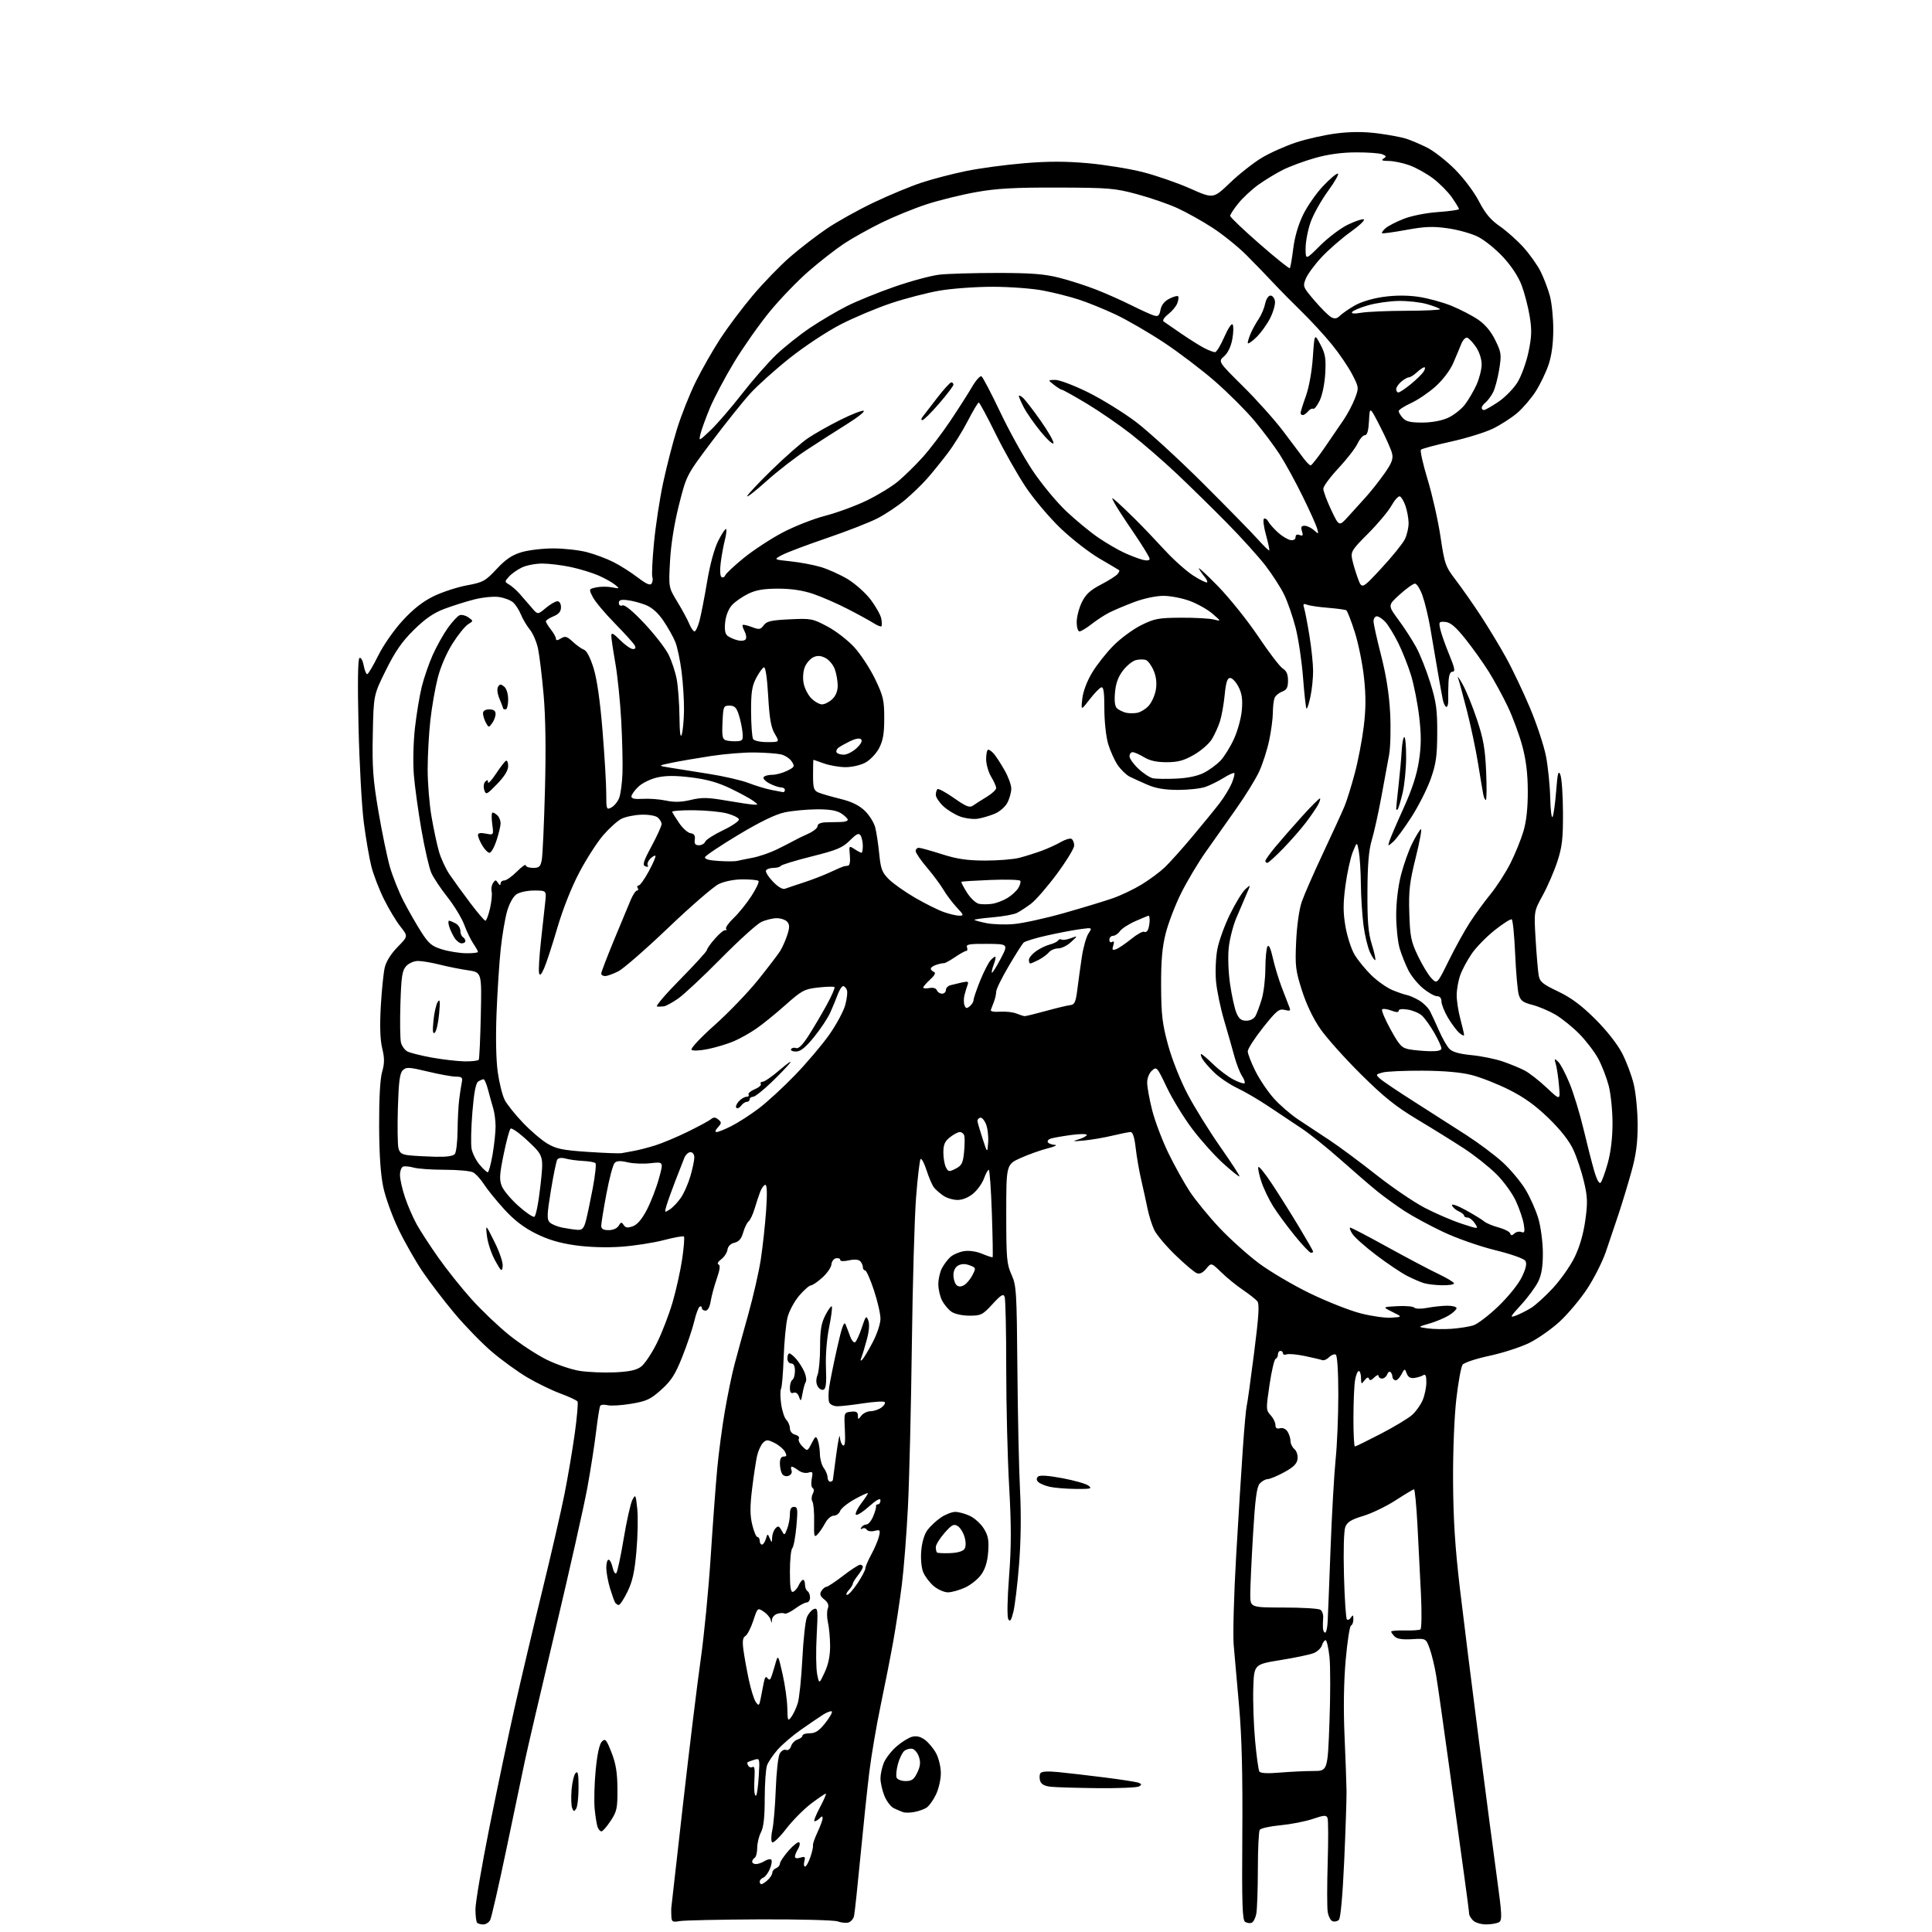 <?xml version="1.0" encoding="UTF-8" standalone="no"?>
<svg 
  version="1.1" 
  xmlns="http://www.w3.org/2000/svg" 
  xmlns:xlink="http://www.w3.org/1999/xlink" 
  xmlns:svg="http://www.w3.org/2000/svg"
  xmlns:rdf="http://www.w3.org/1999/02/22-rdf-syntax-ns#"
  xmlns:cc="http://creativecommons.org/ns#"
  xmlns:dc="http://purl.org/dc/elements/1.1/"
  viewBox="0 0 768 768"
  width="768"
  height="768"
>
<style>svg {background-color: white; }</style>"
<path stroke="none" fill="black" fill-rule="evenodd" d="M192.13,765.00C191.14,765.00 190.03,764.70 189.67,764.33C189.30,763.97 189.00,761.53 189.00,758.91C189.00,756.29 191.51,741.63 194.57,726.32C197.63,711.02 202.16,689.50 204.64,678.50C207.12,667.50 212.02,646.77 215.53,632.44C219.04,618.11 223.03,600.79 224.39,593.94C225.75,587.10 227.60,576.21 228.49,569.75C229.38,563.28 229.87,557.60 229.58,557.13C229.28,556.65 226.22,555.22 222.77,553.94C219.32,552.67 213.41,549.79 209.63,547.56C205.85,545.33 199.53,540.75 195.58,537.39C191.62,534.02 184.94,527.16 180.73,522.15C176.52,517.13 170.78,509.61 167.96,505.45C165.15,501.28 160.86,493.74 158.42,488.68C155.98,483.63 153.26,476.12 152.38,472.00C151.29,466.90 150.76,459.07 150.71,447.50C150.67,436.72 151.10,428.90 151.89,426.13C152.88,422.68 152.89,420.70 151.93,416.70C151.11,413.28 150.93,407.86 151.37,400.07C151.73,393.70 152.44,386.75 152.94,384.61C153.50,382.20 155.44,379.10 158.05,376.45C162.24,372.18 162.24,372.18 159.19,368.34C157.51,366.23 154.57,361.35 152.66,357.50C150.74,353.65 148.49,347.80 147.64,344.50C146.80,341.20 145.44,333.32 144.62,327.00C143.81,320.68 142.86,303.50 142.52,288.84C142.12,271.50 142.25,261.96 142.90,261.56C143.46,261.22 144.19,262.50 144.56,264.47C144.92,266.41 145.55,268.00 145.96,268.00C146.36,268.00 148.32,264.71 150.31,260.68C152.35,256.55 156.58,250.47 160.02,246.72C164.22,242.14 168.04,239.13 172.31,237.04C175.71,235.38 181.66,233.42 185.53,232.70C192.04,231.49 192.91,231.01 197.42,226.19C201.06,222.30 203.55,220.62 207.32,219.50C210.09,218.67 215.79,218.00 219.97,218.00C224.16,218.00 230.16,218.67 233.31,219.49C236.46,220.31 241.20,222.08 243.85,223.43C246.51,224.77 250.83,227.52 253.47,229.53C256.98,232.21 258.47,232.85 259.04,231.94C259.47,231.25 259.59,230.09 259.31,229.36C259.03,228.63 259.32,222.51 259.97,215.77C260.61,209.02 262.24,198.32 263.59,192.00C264.93,185.68 267.43,176.00 269.12,170.51C270.82,165.01 274.21,156.50 276.65,151.59C279.09,146.68 283.46,139.03 286.36,134.58C289.26,130.14 295.03,122.45 299.19,117.50C303.35,112.55 310.03,105.65 314.03,102.17C318.04,98.69 324.69,93.57 328.81,90.79C332.93,88.01 341.29,83.36 347.40,80.46C353.50,77.55 362.05,74.01 366.40,72.58C370.74,71.15 378.70,69.08 384.09,67.98C389.48,66.88 399.80,65.49 407.03,64.89C416.54,64.09 423.55,64.09 432.38,64.87C439.09,65.47 448.94,67.06 454.26,68.41C459.58,69.76 468.07,72.70 473.12,74.95C482.31,79.03 482.31,79.03 488.91,72.71C492.53,69.23 498.21,64.75 501.53,62.75C504.84,60.76 511.06,57.98 515.35,56.58C519.63,55.18 526.83,53.58 531.36,53.02C536.92,52.33 542.16,52.32 547.54,53.00C551.92,53.56 557.08,54.52 559.00,55.14C560.92,55.76 564.67,57.36 567.32,58.69C569.97,60.02 574.93,63.89 578.34,67.30C581.86,70.83 585.98,76.31 587.91,80.03C590.43,84.88 592.55,87.42 596.20,89.94C598.89,91.80 603.14,95.59 605.64,98.36C608.13,101.14 611.19,105.46 612.43,107.95C613.67,110.45 615.31,114.75 616.07,117.50C616.84,120.25 617.46,126.33 617.45,131.00C617.44,136.62 616.80,141.36 615.57,145.00C614.54,148.03 612.26,152.77 610.49,155.55C608.72,158.33 605.42,162.19 603.16,164.13C600.90,166.07 596.56,168.87 593.51,170.36C590.47,171.85 582.94,174.19 576.78,175.55C570.61,176.91 565.25,178.36 564.85,178.76C564.45,179.17 565.65,184.51 567.51,190.64C569.37,196.76 571.67,206.97 572.62,213.34C574.27,224.35 574.56,225.18 578.78,230.70C581.21,233.89 585.64,240.22 588.62,244.77C591.60,249.32 596.09,256.74 598.60,261.27C601.12,265.80 605.41,274.80 608.14,281.27C610.87,287.74 613.76,296.48 614.57,300.69C615.37,304.90 616.12,312.30 616.23,317.13C616.35,321.96 616.76,325.39 617.16,324.74C617.56,324.10 618.20,319.52 618.59,314.56C619.16,307.22 619.47,306.01 620.28,308.03C620.82,309.39 621.28,316.12 621.31,323.00C621.35,333.42 620.97,336.67 619.06,342.50C617.80,346.35 615.19,352.37 613.27,355.88C609.76,362.26 609.76,362.26 610.43,373.38C610.80,379.49 611.34,385.89 611.63,387.60C612.10,390.29 613.10,391.14 619.32,394.10C624.49,396.56 628.57,399.58 634.03,405.00C638.58,409.51 642.85,414.93 644.77,418.59C646.52,421.94 648.63,427.57 649.46,431.09C650.29,434.62 650.98,441.84 650.99,447.14C651.00,454.33 650.38,459.03 648.55,465.64C647.20,470.51 644.90,478.10 643.45,482.50C641.99,486.90 639.69,493.71 638.34,497.64C636.99,501.57 633.67,508.14 630.97,512.25C628.28,516.36 623.36,522.23 620.06,525.29C616.75,528.35 611.22,532.22 607.77,533.90C604.32,535.57 597.23,537.86 592.00,538.97C586.77,540.09 582.01,541.67 581.40,542.49C580.80,543.30 579.67,549.49 578.90,556.23C578.09,563.38 577.55,577.06 577.62,589.00C577.71,604.12 578.43,615.28 580.34,631.50C581.77,643.60 585.17,670.83 587.90,692.00C590.63,713.17 593.87,737.85 595.11,746.83C597.04,760.86 597.16,763.29 595.93,764.07C595.14,764.56 592.84,764.98 590.82,764.98C588.79,764.99 586.44,764.30 585.57,763.43C584.71,762.56 584.00,761.36 584.00,760.76C584.00,760.16 583.12,753.33 582.04,745.58C580.97,737.84 578.26,718.23 576.03,702.00C573.80,685.77 571.49,669.58 570.89,666.00C570.30,662.42 569.15,657.65 568.33,655.38C566.83,651.27 566.83,651.27 561.31,651.60C557.54,651.83 555.36,651.50 554.40,650.54C553.63,649.77 553.00,648.89 553.00,648.58C553.00,648.26 555.42,648.07 558.39,648.13C561.35,648.20 564.16,648.02 564.64,647.73C565.11,647.43 565.21,641.19 564.86,633.85C564.51,626.51 563.88,614.09 563.46,606.25C563.04,598.41 562.42,592.01 562.09,592.02C561.77,592.03 558.47,594.01 554.76,596.41C551.05,598.81 545.26,601.60 541.90,602.61C537.17,604.03 535.56,605.02 534.79,606.97C534.20,608.47 533.98,616.36 534.25,626.27C534.50,635.49 535.02,643.36 535.41,643.74C535.79,644.13 536.53,643.78 537.04,642.97C537.78,641.80 537.97,641.94 537.98,643.67C537.99,644.86 537.57,645.98 537.05,646.17C536.53,646.35 535.58,652.53 534.93,659.90C534.17,668.48 534.01,679.28 534.47,689.90C534.87,699.03 535.23,708.98 535.27,712.00C535.30,715.02 534.89,727.53 534.34,739.78C533.73,753.39 532.91,762.49 532.24,763.16C531.63,763.77 530.49,764.02 529.69,763.71C528.90,763.41 528.03,761.69 527.77,759.89C527.51,758.09 527.51,749.32 527.78,740.39C528.05,731.46 528.02,723.51 527.72,722.71C527.24,721.46 526.40,721.51 521.83,723.06C518.90,724.06 513.12,725.18 509.00,725.57C504.88,725.95 501.17,726.77 500.77,727.38C500.36,728.00 500.02,735.08 500.02,743.12C500.01,751.17 499.72,759.13 499.39,760.81C499.05,762.49 498.22,764.08 497.55,764.34C496.87,764.60 495.71,764.44 494.96,763.97C493.85,763.29 493.64,756.94 493.84,729.32C494.01,705.62 493.63,690.41 492.58,678.50C491.75,669.15 490.78,658.12 490.42,654.00C490.05,649.88 490.49,633.90 491.39,618.50C492.28,603.10 493.49,583.75 494.07,575.50C494.64,567.25 495.33,559.78 495.58,558.89C495.84,558.01 497.15,548.60 498.50,537.97C500.40,523.06 500.70,518.34 499.79,517.25C499.14,516.47 496.56,514.44 494.06,512.75C491.55,511.06 487.70,507.92 485.50,505.78C481.50,501.89 481.50,501.89 479.50,504.33C478.17,505.94 476.92,506.55 475.77,506.12C474.81,505.77 470.99,502.55 467.27,498.95C463.55,495.36 459.76,490.86 458.85,488.96C457.94,487.06 456.73,483.25 456.17,480.50C455.61,477.75 454.48,472.57 453.65,469.00C452.82,465.43 451.83,459.69 451.44,456.25C450.99,452.18 450.29,450.00 449.45,450.00C448.74,450.00 445.54,450.64 442.33,451.41C439.12,452.19 434.02,453.07 431.00,453.36C426.39,453.80 426.03,453.73 428.75,452.92C430.54,452.38 432.00,451.58 432.00,451.14C432.00,450.69 429.19,450.71 425.75,451.18C422.31,451.65 418.71,452.28 417.74,452.59C416.76,452.89 416.23,453.56 416.54,454.07C416.86,454.58 418.10,455.05 419.31,455.11C420.51,455.17 419.25,455.79 416.50,456.48C413.75,457.17 408.91,458.89 405.75,460.31C400.00,462.89 400.00,462.89 400.00,482.50C400.00,500.23 400.20,502.55 402.08,506.67C404.03,510.95 404.17,513.28 404.43,544.37C404.58,562.59 405.05,584.25 405.48,592.50C405.96,601.96 405.82,612.83 405.09,621.92C404.46,629.85 403.44,638.34 402.82,640.78C401.97,644.19 401.50,644.85 400.82,643.64C400.29,642.70 400.42,635.76 401.12,626.62C402.03,614.80 402.03,606.40 401.15,590.84C400.51,579.65 399.99,558.50 399.99,543.83C400.00,529.16 399.71,516.42 399.36,515.50C398.85,514.16 397.93,514.71 394.52,518.42C390.62,522.67 389.97,523.00 385.38,523.00C382.53,523.00 379.51,522.34 378.22,521.44C376.99,520.58 375.32,518.58 374.49,516.99C373.67,515.40 373.00,512.48 373.00,510.50C373.00,508.52 373.63,505.68 374.40,504.20C375.17,502.71 376.69,500.69 377.77,499.70C378.86,498.72 381.29,497.66 383.17,497.36C385.25,497.02 388.11,497.44 390.45,498.42C392.57,499.30 394.43,499.90 394.58,499.75C394.74,499.60 394.60,491.72 394.28,482.24C393.96,472.76 393.40,465.00 393.05,465.00C392.69,465.00 391.84,466.55 391.15,468.45C390.47,470.35 388.54,473.05 386.88,474.45C385.01,476.02 382.62,477.00 380.65,477.00C378.89,477.00 376.33,476.23 374.97,475.30C373.61,474.36 371.95,472.90 371.27,472.05C370.59,471.20 369.27,468.13 368.33,465.24C367.39,462.34 366.32,460.32 365.95,460.74C365.58,461.16 364.77,468.02 364.15,476.00C363.53,483.98 362.78,510.52 362.47,535.00C362.16,559.48 361.46,588.27 360.92,599.00C360.38,609.73 359.29,623.68 358.49,630.01C357.69,636.34 356.16,646.46 355.07,652.51C353.99,658.55 351.74,669.99 350.07,677.93C348.41,685.87 346.38,697.79 345.56,704.43C344.75,711.07 343.16,726.17 342.03,738.00C340.90,749.83 339.76,760.46 339.50,761.63C339.24,762.80 338.21,763.97 337.22,764.23C336.23,764.49 334.32,764.29 332.96,763.78C331.61,763.28 317.68,762.92 302.00,762.98C286.32,763.05 272.04,763.35 270.25,763.66C267.36,764.16 266.99,763.96 266.88,761.86C266.82,760.56 266.80,759.05 266.84,758.50C266.88,757.95 268.99,739.27 271.53,717.00C274.06,694.73 277.23,668.85 278.56,659.50C279.89,650.15 281.66,631.92 282.50,619.00C283.33,606.08 284.50,590.33 285.09,584.00C285.67,577.67 287.05,567.33 288.13,561.00C289.22,554.67 290.93,546.35 291.95,542.50C292.96,538.65 295.43,529.65 297.44,522.50C299.44,515.35 301.70,505.45 302.45,500.50C303.20,495.55 304.14,486.89 304.54,481.25C305.01,474.56 304.91,471.00 304.25,471.00C303.70,471.00 302.77,472.24 302.19,473.75C301.62,475.26 300.61,478.30 299.96,480.50C299.31,482.70 298.24,484.95 297.59,485.50C296.93,486.05 295.96,488.06 295.42,489.96C294.73,492.41 293.73,493.59 291.97,494.00C290.42,494.37 289.38,495.40 289.18,496.78C289.01,497.99 287.88,499.71 286.68,500.59C285.41,501.53 284.97,502.39 285.62,502.64C286.40,502.95 286.19,504.67 284.93,508.29C283.93,511.16 282.85,515.19 282.51,517.25C282.14,519.59 281.36,521.00 280.45,521.00C279.65,521.00 279.00,520.52 279.00,519.94C279.00,519.36 278.60,519.13 278.10,519.44C277.61,519.74 276.65,522.36 275.97,525.25C275.29,528.14 273.17,534.44 271.26,539.25C268.44,546.37 266.87,548.83 262.88,552.41C258.62,556.25 257.06,556.98 250.95,558.01C247.08,558.66 242.84,558.92 241.52,558.59C240.20,558.26 238.89,558.37 238.60,558.84C238.31,559.30 237.58,563.91 236.96,569.09C236.34,574.27 234.77,584.35 233.46,591.50C232.15,598.65 226.38,624.30 220.64,648.50C214.90,672.70 209.50,695.88 208.64,700.00C207.77,704.12 204.52,719.65 201.42,734.50C198.32,749.35 195.36,762.29 194.85,763.25C194.34,764.21 193.12,765.00 192.13,765.00zM302.67,749.00C303.04,749.00 304.17,748.26 305.17,747.35C306.18,746.43 307.00,745.13 307.00,744.45C307.00,743.77 307.68,742.95 308.50,742.64C309.32,742.32 310.02,741.49 310.04,740.78C310.06,740.08 311.64,737.74 313.54,735.58C315.44,733.43 317.32,731.99 317.71,732.38C318.10,732.77 317.88,733.96 317.21,735.03C316.55,736.10 316.00,737.46 316.00,738.05C316.00,738.70 316.85,738.86 318.15,738.45C319.97,737.88 320.21,738.09 319.74,739.89C319.44,741.05 319.56,742.00 320.02,742.00C320.47,742.00 321.42,740.31 322.13,738.25C322.83,736.19 323.30,734.10 323.16,733.61C323.02,733.13 323.83,730.77 324.95,728.37C326.08,725.98 327.00,723.48 327.00,722.81C327.00,721.87 326.73,721.87 325.80,722.80C325.14,723.46 324.24,724.00 323.79,724.00C323.34,724.00 324.30,721.52 325.91,718.50C327.53,715.48 328.59,713.00 328.27,713.00C327.94,713.00 325.31,714.79 322.42,716.97C319.53,719.16 315.04,723.69 312.46,727.05C309.87,730.41 307.39,732.79 306.93,732.33C306.47,731.87 306.51,729.67 307.01,727.43C307.52,725.19 308.13,717.92 308.38,711.28C308.62,704.64 309.32,698.27 309.93,697.14C310.54,695.98 311.65,695.31 312.42,695.61C313.25,695.93 314.08,695.32 314.46,694.12C314.81,693.01 315.98,691.82 317.05,691.48C318.12,691.14 319.00,690.45 319.00,689.93C319.00,689.42 320.31,689.00 321.92,689.00C324.13,689.00 325.60,688.02 328.04,684.95C329.80,682.73 330.98,680.65 330.67,680.33C330.35,680.02 328.77,680.60 327.15,681.63C325.53,682.66 321.54,685.38 318.28,687.67C315.02,689.96 310.89,693.50 309.11,695.53C307.33,697.56 305.45,700.33 304.93,701.68C304.42,703.03 304.00,708.94 303.99,714.82C303.99,722.34 303.55,726.35 302.49,728.36C301.67,729.94 301.00,732.73 301.00,734.56C301.00,736.38 300.55,738.16 300.00,738.50C299.45,738.84 299.00,739.54 299.00,740.06C299.00,740.58 299.68,741.00 300.51,741.00C301.35,741.00 302.90,740.45 303.97,739.79C305.04,739.12 306.22,738.88 306.59,739.26C306.96,739.63 306.72,741.27 306.04,742.90C305.37,744.52 304.18,746.10 303.41,746.40C302.63,746.69 302.00,747.40 302.00,747.97C302.00,748.54 302.30,749.00 302.67,749.00zM239.09,728.00C238.61,728.00 237.93,727.25 237.57,726.33C237.22,725.42 236.69,722.15 236.39,719.08C236.09,716.01 236.27,709.07 236.79,703.67C237.41,697.26 238.27,693.30 239.26,692.31C240.62,690.95 241.02,691.41 243.08,696.65C244.82,701.08 245.40,704.59 245.44,711.07C245.49,718.80 245.23,720.05 242.74,723.82C241.22,726.12 239.58,728.00 239.09,728.00zM363.47,720.30C361.84,720.61 359.82,720.64 359.00,720.36C358.18,720.08 356.51,719.37 355.30,718.79C354.09,718.20 352.41,715.97 351.55,713.84C350.70,711.71 350.00,708.60 350.00,706.95C350.00,705.29 350.61,702.48 351.35,700.70C352.09,698.92 354.35,696.02 356.37,694.25C358.39,692.48 361.19,690.74 362.61,690.38C364.36,689.94 365.98,690.34 367.74,691.65C369.14,692.70 371.13,695.12 372.15,697.02C373.17,698.92 374.00,702.47 374.00,704.92C374.00,707.37 373.11,711.20 372.03,713.43C370.94,715.67 369.24,718.01 368.24,718.62C367.25,719.24 365.10,720.00 363.47,720.30zM229.04,718.97C228.24,720.23 228.01,720.19 227.43,718.69C227.06,717.72 226.96,714.45 227.21,711.43C227.47,708.40 228.19,705.41 228.84,704.76C229.72,703.88 230.00,705.26 229.98,710.55C229.98,714.37 229.55,718.16 229.04,718.97zM300.59,713.74C300.91,713.42 301.38,709.94 301.62,706.00C302.05,698.94 302.03,698.86 299.78,699.55C298.53,699.93 297.34,700.39 297.15,700.56C296.96,700.73 297.10,701.35 297.47,701.95C297.84,702.55 298.60,702.75 299.17,702.40C299.82,701.99 300.11,703.18 299.96,705.63C299.83,707.76 299.78,710.59 299.86,711.92C299.94,713.25 300.27,714.07 300.59,713.74zM436.50,710.82C428.25,710.73 419.83,710.49 417.80,710.27C415.23,710.00 413.91,709.29 413.48,707.95C413.15,706.89 413.18,705.52 413.56,704.91C414.02,704.16 416.43,704.01 420.87,704.45C424.52,704.81 432.79,705.77 439.26,706.59C445.72,707.40 451.72,708.34 452.59,708.67C453.86,709.16 453.91,709.44 452.83,710.12C452.10,710.59 444.75,710.90 436.50,710.82zM359.98,708.00C362.46,708.00 363.33,707.37 364.64,704.63C365.85,702.10 366.01,700.53 365.29,698.38C364.77,696.79 363.56,695.35 362.62,695.17C361.68,694.98 360.25,695.37 359.46,696.03C358.66,696.69 357.53,699.03 356.94,701.22C356.35,703.41 356.11,705.84 356.40,706.60C356.70,707.38 358.30,708.00 359.98,708.00zM508.79,704.63C512.92,704.29 518.88,704.00 522.03,704.00C527.76,704.00 527.76,704.00 528.48,684.71C528.88,674.09 528.88,662.39 528.49,658.71C528.09,655.02 527.40,652.00 526.95,652.00C526.50,652.00 525.84,652.93 525.48,654.06C525.12,655.19 523.63,656.59 522.16,657.16C520.70,657.74 514.77,658.98 509.00,659.91C498.50,661.62 498.50,661.62 498.20,671.06C498.03,676.25 498.35,685.58 498.91,691.79C499.47,698.00 500.24,703.57 500.61,704.18C501.06,704.90 503.79,705.06 508.79,704.63zM314.54,682.55C315.35,681.47 316.52,679.00 317.12,677.05C317.73,675.10 318.55,667.20 318.94,659.50C319.33,651.80 320.15,644.32 320.75,642.89C321.35,641.45 322.61,639.98 323.54,639.62C325.10,639.02 325.19,639.91 324.64,650.24C324.30,656.43 324.39,663.30 324.83,665.50C325.62,669.50 325.62,669.50 327.81,664.80C329.29,661.64 329.99,658.22 329.98,654.30C329.96,651.11 329.58,646.92 329.13,644.98C328.68,643.04 328.64,640.57 329.05,639.48C329.58,638.06 329.17,637.01 327.64,635.79C326.02,634.50 325.74,633.69 326.50,632.46C327.05,631.57 327.95,630.82 328.50,630.79C329.05,630.76 332.05,628.77 335.17,626.37C338.29,623.96 341.33,622.00 341.92,622.00C342.52,622.00 343.00,622.39 343.00,622.87C343.00,623.34 342.10,624.87 341.00,626.27C339.90,627.67 339.00,629.16 339.00,629.58C339.00,630.00 338.26,631.17 337.35,632.17C336.43,633.18 336.17,634.00 336.75,634.00C337.33,634.00 339.20,631.90 340.91,629.33C342.61,626.76 344.00,624.12 344.00,623.45C344.00,622.79 345.07,620.28 346.38,617.88C347.69,615.47 349.05,612.25 349.41,610.72C350.00,608.18 349.85,608.00 347.63,608.56C346.30,608.89 344.91,608.67 344.54,608.06C344.17,607.46 343.37,607.27 342.78,607.64C342.13,608.04 341.98,607.84 342.40,607.15C342.80,606.52 343.71,606.00 344.44,606.00C345.16,606.00 346.37,604.54 347.12,602.75C347.86,600.96 348.37,599.16 348.24,598.75C348.11,598.34 348.45,598.00 349.00,598.00C349.55,598.00 350.00,597.29 350.00,596.42C350.00,595.33 348.50,596.15 345.27,598.99C342.68,601.28 340.38,602.65 340.18,602.04C339.98,601.43 340.98,599.41 342.41,597.53C343.83,595.66 345.00,593.89 345.00,593.59C345.00,593.30 342.66,594.35 339.80,595.93C336.94,597.51 334.30,599.63 333.95,600.65C333.59,601.66 332.47,602.49 331.44,602.50C330.41,602.50 328.90,603.80 328.04,605.42C327.19,607.02 325.82,609.05 325.00,609.92C323.66,611.33 323.51,610.80 323.63,604.86C323.70,601.21 323.39,597.63 322.95,596.91C322.50,596.20 322.56,594.82 323.07,593.86C323.66,592.77 323.64,591.90 323.04,591.52C322.50,591.19 322.34,589.54 322.68,587.85C323.22,585.13 323.07,584.84 321.35,585.39C320.26,585.73 318.53,585.36 317.45,584.54C316.38,583.73 315.18,583.05 314.78,583.03C314.39,583.01 314.32,583.67 314.64,584.49C314.97,585.36 314.50,586.26 313.50,586.64C312.51,587.02 311.43,586.71 310.91,585.90C310.43,585.13 310.02,583.26 310.02,581.75C310.01,579.94 310.52,579.00 311.54,579.00C312.74,579.00 312.85,578.59 312.04,577.08C311.47,576.02 309.61,574.46 307.91,573.60C305.13,572.22 304.64,572.22 303.28,573.57C302.45,574.41 301.39,576.76 300.93,578.80C300.48,580.84 299.59,586.70 298.97,591.82C298.11,598.90 298.12,602.33 299.02,606.07C299.67,608.78 300.60,611.00 301.10,611.00C301.59,611.00 302.00,611.67 302.00,612.50C302.00,613.33 302.40,614.00 302.88,614.00C303.37,614.00 304.07,612.99 304.44,611.75C305.10,609.56 305.14,609.56 305.99,611.50C306.81,613.40 306.86,613.38 306.93,611.21C306.97,609.95 307.56,608.31 308.25,607.56C309.29,606.43 309.70,606.57 310.67,608.35C311.83,610.47 311.86,610.46 312.92,607.68C313.52,606.14 314.00,603.55 314.00,601.93C314.00,599.88 314.49,599.00 315.64,599.00C317.07,599.00 317.19,599.95 316.58,606.75C316.19,611.01 315.46,614.93 314.94,615.45C314.42,615.97 314.00,620.17 314.00,624.78C314.00,631.04 314.32,633.07 315.25,632.77C315.94,632.55 316.94,631.39 317.49,630.19C318.03,628.98 318.82,628.00 319.24,628.00C319.66,628.00 320.00,628.87 320.00,629.94C320.00,631.01 320.45,632.16 321.00,632.50C321.55,632.84 322.00,633.99 322.00,635.06C322.00,636.13 321.41,637.00 320.69,637.00C319.98,637.00 317.88,638.11 316.05,639.47C314.21,640.82 312.31,641.69 311.84,641.40C311.37,641.11 310.09,641.16 308.99,641.50C307.90,641.85 306.95,642.89 306.88,643.82C306.78,645.38 306.74,645.38 306.33,643.83C306.08,642.91 304.82,641.45 303.51,640.60C301.17,639.06 301.13,639.10 299.43,644.27C298.48,647.15 297.08,649.87 296.31,650.33C295.26,650.94 295.06,652.36 295.52,655.83C295.86,658.40 296.82,663.73 297.65,667.67C298.49,671.62 299.75,675.64 300.46,676.62C301.64,678.22 301.81,678.09 302.38,675.19C302.72,673.44 303.27,670.59 303.61,668.87C304.00,666.85 304.49,666.18 304.98,666.97C305.41,667.66 305.99,667.83 306.27,667.36C306.56,666.89 307.36,664.48 308.04,662.00C309.28,657.50 309.28,657.50 311.09,665.50C312.08,669.90 312.93,675.98 312.97,679.00C313.06,684.07 313.18,684.35 314.54,682.55zM526.77,649.00C527.20,649.00 527.64,647.09 527.76,644.75C527.88,642.41 528.41,629.25 528.92,615.50C529.44,601.75 530.35,585.84 530.93,580.14C531.52,574.45 532.00,562.89 532.00,554.45C532.00,545.23 531.60,538.87 530.99,538.50C530.44,538.15 529.26,538.60 528.36,539.49C527.47,540.39 526.23,540.92 525.60,540.67C524.96,540.43 521.85,539.69 518.66,539.03C515.48,538.37 512.23,538.08 511.44,538.39C510.65,538.69 510.00,538.50 510.00,537.97C510.00,537.44 509.55,537.00 509.00,537.00C508.45,537.00 508.00,537.64 508.00,538.42C508.00,539.20 507.58,539.98 507.07,540.17C506.56,540.35 505.47,545.00 504.65,550.50C503.23,560.08 503.25,560.59 505.09,562.56C506.14,563.70 507.00,565.44 507.00,566.43C507.00,567.69 507.56,568.09 508.84,567.75C509.95,567.46 511.15,568.01 511.84,569.12C512.48,570.14 513.00,571.82 513.00,572.86C513.00,573.90 513.70,575.33 514.55,576.04C515.41,576.76 515.97,578.48 515.80,579.91C515.58,581.85 514.25,583.18 510.50,585.23C507.75,586.73 504.78,587.96 503.90,587.98C503.03,587.99 501.61,588.79 500.75,589.75C499.57,591.09 498.94,595.86 498.10,610.00C497.49,620.17 497.00,630.86 497.00,633.75C497.00,639.00 497.00,639.00 510.25,639.02C517.54,639.02 524.10,639.41 524.84,639.88C525.58,640.35 526.09,641.80 525.98,643.11C525.87,644.43 525.83,646.29 525.89,647.25C525.95,648.21 526.35,649.00 526.77,649.00zM245.99,638.00C245.51,638.00 244.85,637.57 244.52,637.04C244.19,636.50 243.27,633.92 242.47,631.29C241.68,628.65 241.02,625.04 241.01,623.25C241.00,621.46 241.41,620.00 241.92,620.00C242.43,620.00 243.15,621.39 243.52,623.10C243.90,624.80 244.56,625.82 244.99,625.35C245.43,624.88 246.75,618.70 247.93,611.61C249.11,604.52 250.67,597.60 251.38,596.24C252.62,593.88 252.72,594.07 253.32,599.75C253.66,603.05 253.52,610.62 252.99,616.57C252.27,624.84 251.43,628.64 249.45,632.70C248.02,635.61 246.46,638.00 245.99,638.00zM376.83,632.98C375.36,632.99 372.83,631.88 371.21,630.52C369.59,629.16 367.70,626.68 367.01,625.02C366.27,623.25 365.94,619.69 366.21,616.45C366.49,613.08 367.45,609.86 368.68,608.21C369.78,606.72 372.17,604.49 373.99,603.25C375.81,602.01 378.40,601.00 379.75,601.00C381.09,601.00 383.72,601.72 385.58,602.61C387.45,603.49 389.93,605.77 391.10,607.66C392.81,610.43 393.15,612.25 392.82,616.87C392.53,620.82 391.66,623.67 390.05,625.93C388.76,627.75 385.85,630.07 383.60,631.09C381.34,632.12 378.30,632.97 376.83,632.98zM377.69,617.39C380.67,617.28 382.82,616.64 383.41,615.71C384.00,614.78 384.00,612.99 383.42,610.96C382.91,609.17 381.67,607.21 380.66,606.60C379.13,605.68 378.30,606.12 375.42,609.42C373.54,611.57 372.00,614.08 372.00,615.00C372.00,615.92 372.21,616.87 372.46,617.13C372.71,617.38 375.07,617.50 377.69,617.39zM427.50,591.87C423.65,591.83 419.00,591.44 417.16,591.00C415.32,590.57 413.32,589.72 412.71,589.11C411.97,588.37 411.93,587.67 412.60,587.00C413.28,586.32 416.46,586.52 422.25,587.59C427.00,588.48 431.70,589.81 432.69,590.57C434.28,591.77 433.63,591.93 427.50,591.87zM330.00,589.00C330.55,589.00 331.04,588.66 331.09,588.25C331.13,587.84 331.75,583.23 332.45,578.00C333.15,572.77 333.79,569.71 333.86,571.19C333.94,572.67 334.49,574.19 335.10,574.56C335.86,575.03 336.09,573.17 335.85,568.37C335.50,561.52 335.51,561.50 338.25,561.18C340.35,560.94 341.01,561.30 341.03,562.68C341.06,564.41 341.13,564.41 342.39,562.75C343.12,561.79 344.80,560.99 346.11,560.97C347.42,560.95 349.37,560.28 350.43,559.48C351.49,558.68 352.05,557.71 351.67,557.34C351.30,556.96 347.50,557.19 343.24,557.83C338.99,558.48 334.31,559.01 332.86,559.01C331.38,559.00 329.95,558.31 329.61,557.42C329.27,556.55 329.26,553.96 329.58,551.67C329.89,549.38 331.31,542.33 332.73,536.01C334.65,527.43 335.52,525.02 336.14,526.51C336.59,527.60 337.42,529.76 337.98,531.31C338.54,532.86 339.41,533.86 339.92,533.55C340.43,533.23 341.62,530.64 342.57,527.78C344.13,523.09 344.38,522.81 345.16,524.89C345.70,526.35 345.50,529.09 344.62,532.35C343.85,535.18 342.89,538.40 342.47,539.50C341.94,540.87 342.03,541.19 342.75,540.50C343.32,539.95 345.18,536.85 346.89,533.61C348.65,530.27 350.00,526.20 350.00,524.22C350.00,522.29 348.83,517.18 347.39,512.86C345.96,508.54 344.38,505.00 343.89,505.00C343.40,505.00 343.00,504.42 343.00,503.70C343.00,502.99 342.52,501.92 341.92,501.32C341.25,500.65 339.56,500.54 337.42,501.02C335.35,501.48 334.00,501.41 334.00,500.82C334.00,500.29 333.25,500.00 332.33,500.18C331.42,500.35 330.60,501.45 330.51,502.61C330.43,503.76 328.81,506.11 326.93,507.83C325.04,509.54 322.97,510.95 322.33,510.97C321.68,510.99 319.59,512.83 317.68,515.06C315.77,517.29 313.69,521.17 313.06,523.67C312.43,526.18 311.74,533.35 311.52,539.61C311.30,545.87 310.83,551.46 310.48,552.04C310.12,552.62 310.13,555.33 310.51,558.07C310.89,560.81 311.83,563.68 312.60,564.45C313.37,565.23 314.00,566.74 314.00,567.81C314.00,568.96 314.87,569.99 316.10,570.32C317.26,570.62 317.91,571.33 317.56,571.90C317.21,572.46 317.84,573.84 318.95,574.95C320.97,576.97 320.97,576.97 322.63,573.74C324.16,570.79 324.37,570.69 325.08,572.51C325.51,573.60 325.89,576.10 325.93,578.06C325.97,580.02 326.66,582.49 327.47,583.56C328.28,584.63 328.95,586.29 328.97,587.25C328.99,588.21 329.45,589.00 330.00,589.00zM538.59,575.00C538.91,575.00 543.52,572.74 548.84,569.98C554.15,567.23 559.76,563.85 561.30,562.49C562.84,561.13 564.75,558.45 565.55,556.54C566.35,554.63 567.00,551.45 567.00,549.47C567.00,546.85 566.66,546.09 565.75,546.67C565.06,547.10 563.48,547.59 562.23,547.76C560.67,547.98 559.72,547.42 559.19,545.97C558.43,543.92 558.37,543.94 557.02,546.46C556.26,547.88 555.16,548.89 554.57,548.69C553.98,548.49 553.50,547.85 553.50,547.25C553.50,546.65 553.17,545.84 552.77,545.44C552.37,545.04 551.76,545.45 551.42,546.36C551.07,547.26 550.16,548.00 549.39,548.00C548.63,548.00 548.00,547.52 548.00,546.93C548.00,546.34 547.23,546.62 546.29,547.56C545.12,548.73 544.47,548.90 544.19,548.08C543.93,547.30 543.33,547.52 542.43,548.70C541.17,550.36 541.06,550.29 541.03,547.75C541.01,546.24 540.61,545.00 540.13,545.00C539.65,545.00 538.98,546.69 538.64,548.75C538.30,550.81 538.02,557.56 538.01,563.75C538.00,569.94 538.26,575.00 538.59,575.00zM319.00,553.97C318.46,557.08 318.30,557.24 317.64,555.30C317.18,553.93 316.35,553.31 315.45,553.66C314.42,554.05 314.00,553.48 314.00,551.67C314.00,550.26 314.45,548.84 315.00,548.50C315.55,548.16 316.00,546.56 316.00,544.94C316.00,542.99 315.49,542.00 314.50,542.00C313.67,542.00 313.00,541.11 313.00,540.00C313.00,538.90 313.35,538.00 313.78,538.00C314.21,538.00 315.44,539.01 316.53,540.25C317.61,541.49 319.06,543.78 319.75,545.35C320.43,546.92 320.68,548.71 320.30,549.32C319.92,549.93 319.34,552.02 319.00,553.97zM327.35,552.42C326.62,552.70 325.57,552.07 325.02,551.03C324.33,549.76 324.33,548.26 325.00,546.50C325.55,545.05 326.00,540.06 326.00,535.40C326.00,528.80 326.46,526.02 328.07,522.86C329.21,520.63 330.37,519.04 330.65,519.32C330.93,519.60 330.45,523.36 329.58,527.67C328.64,532.33 328.13,538.82 328.33,543.71C328.58,549.82 328.33,552.04 327.35,552.42zM244.40,545.53C250.19,545.26 252.98,544.66 254.85,543.26C256.25,542.22 259.07,538.01 261.11,533.91C263.15,529.81 265.99,522.43 267.41,517.51C268.84,512.59 270.54,504.85 271.20,500.31C271.86,495.77 272.16,491.82 271.87,491.53C271.58,491.25 267.97,491.89 263.85,492.97C259.73,494.05 252.09,495.23 246.89,495.60C240.99,496.01 234.10,495.79 228.61,495.02C222.38,494.13 217.79,492.76 212.94,490.33C208.17,487.95 204.36,485.01 200.43,480.70C197.32,477.29 193.71,472.83 192.40,470.79C191.10,468.75 189.15,466.62 188.08,466.04C187.01,465.47 181.94,465.00 176.81,465.00C171.68,465.00 166.14,464.62 164.49,464.15C162.85,463.69 160.94,463.50 160.25,463.74C159.56,463.97 159.00,465.49 159.00,467.11C159.00,468.74 159.90,472.73 161.00,475.99C162.09,479.25 164.19,484.07 165.65,486.71C167.11,489.34 171.00,495.32 174.30,500.00C177.60,504.68 183.49,512.06 187.40,516.41C191.30,520.76 198.02,527.17 202.33,530.65C206.64,534.13 213.39,538.56 217.33,540.50C221.27,542.44 227.20,544.45 230.50,544.96C233.80,545.47 240.05,545.72 244.40,545.53zM577.00,528.22C580.02,528.00 583.89,527.40 585.58,526.89C587.28,526.38 591.81,522.93 595.65,519.23C599.66,515.36 603.63,510.42 604.97,507.61C606.62,504.16 607.03,502.27 606.35,501.20C605.80,500.32 600.64,498.50 594.28,496.94C588.03,495.40 579.00,492.23 573.64,489.69C568.40,487.21 561.49,483.47 558.30,481.39C555.11,479.31 550.25,475.79 547.50,473.57C544.75,471.35 538.19,465.69 532.93,461.01C527.66,456.32 520.68,450.73 517.43,448.58C514.17,446.43 508.32,442.53 504.43,439.91C500.54,437.29 494.89,433.97 491.87,432.55C488.86,431.12 484.70,428.31 482.64,426.31C480.58,424.31 478.45,421.84 477.91,420.83C477.37,419.83 477.19,419.00 477.50,419.00C477.82,419.00 479.97,420.84 482.29,423.08C484.60,425.33 488.23,428.06 490.35,429.15C492.46,430.25 494.44,430.90 494.73,430.60C495.03,430.30 494.57,428.99 493.70,427.67C492.84,426.35 491.48,422.85 490.68,419.89C489.88,416.92 488.05,410.50 486.61,405.62C485.17,400.74 483.72,393.76 483.39,390.12C483.05,386.48 483.28,380.80 483.88,377.50C484.48,374.20 486.76,367.88 488.94,363.45C491.12,359.02 493.87,354.52 495.06,353.45C497.23,351.50 497.23,351.50 495.48,355.50C494.52,357.70 492.69,361.97 491.42,365.00C490.15,368.02 488.81,373.30 488.44,376.74C488.06,380.28 488.29,386.57 488.98,391.24C489.64,395.78 490.77,400.91 491.49,402.62C492.48,405.00 493.42,405.75 495.43,405.75C497.01,405.75 498.48,404.98 499.10,403.82C499.66,402.76 500.77,399.78 501.55,397.20C502.34,394.61 502.99,389.12 503.00,385.00C503.02,380.88 503.40,376.92 503.85,376.21C504.37,375.38 505.12,376.99 505.95,380.71C506.65,383.90 508.26,389.20 509.51,392.50C510.77,395.80 512.12,399.31 512.52,400.30C513.14,401.83 512.87,402.01 510.71,401.46C508.45,400.90 507.48,401.69 502.08,408.48C498.74,412.69 496.00,416.93 496.00,417.91C496.00,418.88 497.37,422.43 499.05,425.79C500.73,429.15 504.05,434.06 506.43,436.70C508.80,439.34 513.16,443.10 516.12,445.05C519.08,447.00 524.66,450.70 528.53,453.25C532.39,455.81 540.71,461.98 547.01,466.96C553.31,471.94 562.01,477.86 566.33,480.11C570.66,482.37 577.27,485.21 581.02,486.44C587.83,488.67 587.83,488.67 586.30,486.34C585.46,485.05 584.15,484.00 583.38,484.00C582.62,484.00 582.00,483.66 582.00,483.24C582.00,482.82 581.02,482.03 579.81,481.49C578.61,480.94 577.44,479.90 577.20,479.16C576.95,478.37 579.22,479.16 582.64,481.03C585.86,482.81 589.17,484.83 590.00,485.54C590.83,486.24 593.38,487.31 595.67,487.92C597.97,488.54 600.05,489.59 600.30,490.27C600.64,491.21 601.04,491.23 602.00,490.33C602.68,489.68 603.93,489.42 604.78,489.75C606.05,490.23 606.21,489.70 605.72,486.63C605.38,484.60 603.98,480.46 602.60,477.45C601.22,474.42 597.72,469.60 594.80,466.70C591.88,463.80 586.07,459.20 581.87,456.47C577.67,453.73 569.36,448.57 563.39,445.00C554.85,439.88 550.08,436.06 540.95,427.00C534.57,420.68 527.33,412.57 524.85,409.00C522.01,404.91 519.30,399.24 517.54,393.72C515.00,385.73 514.79,383.98 515.24,374.22C515.53,367.93 516.45,361.43 517.46,358.50C518.41,355.75 522.25,346.98 526.00,339.00C529.75,331.02 533.56,322.70 534.47,320.50C535.38,318.30 537.20,312.44 538.52,307.49C539.85,302.53 541.46,294.17 542.10,288.91C542.97,281.89 543.00,276.70 542.22,269.42C541.64,263.96 539.99,255.81 538.55,251.29C537.11,246.77 535.59,242.87 535.17,242.61C534.75,242.35 531.48,241.90 527.91,241.61C524.34,241.33 520.59,240.78 519.59,240.40C518.10,239.82 517.89,240.07 518.41,241.73C518.77,242.84 519.71,247.75 520.51,252.63C521.31,257.51 521.97,263.84 521.98,266.70C521.99,269.56 521.51,274.20 520.90,277.02C520.30,279.83 519.60,281.93 519.35,281.68C519.09,281.43 518.48,275.88 517.98,269.36C517.48,262.84 516.15,253.90 515.02,249.50C513.89,245.10 511.85,239.20 510.48,236.40C509.12,233.59 505.79,228.42 503.09,224.90C500.39,221.38 493.53,213.78 487.84,208.00C482.15,202.22 473.16,193.40 467.85,188.38C462.55,183.37 454.35,176.26 449.64,172.58C444.93,168.90 436.99,163.44 432.00,160.44C427.01,157.45 422.60,154.99 422.21,154.98C421.82,154.97 420.38,154.08 419.00,153.00C416.50,151.04 416.50,151.04 419.51,151.02C421.16,151.01 427.01,153.23 432.51,155.95C438.00,158.67 446.55,163.95 451.50,167.68C456.45,171.42 468.40,182.36 478.07,191.99C487.73,201.62 497.56,211.66 499.93,214.31C502.29,216.95 504.36,218.97 504.54,218.79C504.72,218.62 504.14,215.89 503.27,212.73C502.39,209.58 502.00,206.66 502.41,206.26C502.82,205.85 503.61,206.33 504.17,207.33C504.72,208.33 506.50,210.33 508.12,211.77C509.74,213.21 511.95,214.52 513.03,214.69C514.23,214.87 515.00,214.41 515.00,213.53C515.00,212.59 515.58,212.29 516.62,212.68C517.90,213.18 518.09,212.86 517.55,211.15C517.03,209.51 517.28,209.00 518.60,209.00C519.56,209.00 521.23,209.79 522.30,210.75C524.20,212.45 524.24,212.42 523.55,210.00C523.16,208.62 520.55,202.84 517.75,197.15C514.95,191.45 510.88,184.03 508.70,180.65C506.52,177.27 501.98,171.22 498.62,167.20C495.25,163.19 488.21,156.16 482.97,151.58C477.72,147.00 468.52,140.02 462.53,136.06C456.53,132.11 447.99,127.16 443.56,125.07C439.13,122.97 432.57,120.30 428.99,119.13C425.40,117.95 418.95,116.32 414.65,115.50C410.34,114.67 401.30,114.00 394.54,114.00C387.79,114.00 378.27,114.70 373.38,115.55C368.50,116.40 359.85,118.65 354.16,120.55C348.47,122.45 339.47,126.24 334.16,128.97C328.82,131.71 319.80,137.67 314.00,142.28C308.22,146.87 301.15,153.21 298.28,156.37C295.40,159.52 288.52,168.12 282.97,175.49C272.90,188.87 272.90,188.87 269.91,200.68C268.03,208.13 266.71,216.38 266.35,223.00C265.77,233.50 265.77,233.50 269.25,239.22C271.17,242.36 273.30,246.30 273.99,247.97C274.68,249.64 275.62,251.00 276.08,251.00C276.54,251.00 277.42,249.14 278.04,246.86C278.65,244.58 280.02,237.60 281.07,231.34C282.25,224.29 283.96,218.03 285.56,214.88C286.98,212.09 288.36,210.03 288.63,210.30C288.91,210.57 288.69,212.53 288.15,214.65C287.60,216.77 286.86,220.81 286.50,223.64C286.11,226.66 286.25,229.03 286.82,229.39C287.35,229.72 288.01,229.41 288.29,228.70C288.56,227.99 291.87,224.89 295.64,221.82C299.41,218.75 306.32,214.21 311.00,211.74C315.68,209.26 323.32,206.25 328.00,205.04C332.68,203.83 340.10,201.10 344.50,198.98C348.90,196.86 354.54,193.41 357.04,191.31C359.54,189.21 363.90,184.94 366.72,181.82C369.54,178.70 374.51,172.17 377.76,167.32C381.01,162.47 384.91,156.36 386.43,153.75C387.95,151.14 389.63,149.27 390.16,149.60C390.69,149.93 394.03,156.30 397.58,163.77C401.12,171.24 406.91,181.69 410.44,186.99C413.97,192.29 420.01,199.59 423.85,203.22C427.70,206.85 433.47,211.60 436.68,213.78C439.88,215.95 444.54,218.66 447.03,219.79C449.53,220.93 452.79,222.16 454.28,222.54C455.98,222.96 457.00,222.81 457.00,222.14C457.00,221.54 454.15,216.88 450.67,211.78C447.18,206.68 443.74,201.38 443.02,200.00C441.71,197.50 441.71,197.50 444.03,199.50C445.30,200.60 448.63,203.78 451.42,206.56C454.22,209.34 459.43,214.79 463.00,218.68C466.57,222.57 471.72,227.15 474.43,228.86C477.14,230.58 479.57,231.76 479.84,231.49C480.10,231.23 479.64,230.22 478.81,229.26C477.98,228.29 476.98,226.82 476.57,226.00C476.17,225.18 479.59,228.34 484.17,233.03C488.75,237.73 495.96,246.73 500.19,253.03C504.41,259.34 508.80,265.07 509.94,265.76C511.39,266.65 512.00,268.05 512.00,270.53C512.00,273.31 511.50,274.24 509.64,274.95C508.34,275.44 506.99,276.59 506.64,277.51C506.29,278.42 505.99,281.04 505.98,283.33C505.97,285.62 505.31,290.58 504.52,294.33C503.72,298.09 501.94,303.64 500.55,306.67C499.17,309.69 494.99,316.45 491.27,321.69C487.55,326.93 482.09,334.66 479.15,338.86C476.20,343.06 471.88,350.32 469.54,355.00C467.20,359.68 464.44,366.88 463.39,371.00C461.98,376.62 461.52,381.89 461.56,392.00C461.62,403.44 462.04,407.01 464.33,415.41C465.88,421.09 469.19,429.42 472.07,434.91C474.83,440.19 480.69,449.62 485.08,455.89C489.47,462.15 492.90,467.43 492.70,467.63C492.50,467.83 489.58,465.50 486.20,462.45C482.83,459.39 477.31,453.23 473.93,448.75C470.55,444.27 466.00,436.83 463.81,432.22C459.95,424.10 459.77,423.90 457.92,425.58C456.80,426.58 456.01,428.61 456.02,430.40C456.02,432.11 456.91,437.01 458.00,441.30C459.08,445.59 461.97,453.24 464.42,458.30C466.88,463.36 470.75,470.31 473.02,473.75C475.30,477.19 480.56,483.62 484.71,488.03C488.87,492.45 495.92,498.79 500.38,502.13C504.85,505.47 514.04,510.89 520.80,514.16C527.57,517.44 536.66,521.02 541.01,522.12C545.35,523.22 550.84,523.98 553.20,523.80C557.50,523.49 557.50,523.49 553.50,521.51C549.50,519.54 549.50,519.54 555.40,519.22C558.64,519.04 561.70,519.30 562.20,519.80C562.72,520.32 564.91,520.36 567.31,519.90C569.61,519.45 573.19,519.07 575.25,519.04C577.31,519.02 579.00,519.46 579.00,520.01C579.00,520.57 577.61,521.88 575.91,522.91C574.20,523.95 570.72,525.40 568.16,526.14C563.50,527.49 563.50,527.49 567.50,528.05C569.70,528.36 573.98,528.44 577.00,528.22zM602.62,522.95C604.19,522.36 606.91,520.98 608.66,519.90C610.42,518.82 614.33,515.26 617.35,511.99C620.38,508.72 624.24,503.22 625.93,499.77C627.91,495.72 629.41,490.56 630.17,485.18C631.17,478.04 631.09,475.83 629.63,469.66C628.70,465.70 626.81,460.01 625.42,457.03C623.78,453.49 620.35,449.12 615.59,444.50C610.40,439.46 605.85,436.18 599.89,433.20C595.28,430.88 588.58,428.25 585.00,427.34C580.70,426.25 574.09,425.66 565.50,425.62C558.35,425.58 551.20,425.90 549.62,426.33C546.82,427.08 546.79,427.16 548.62,428.83C549.65,429.77 555.80,433.91 562.28,438.02C568.76,442.14 578.04,448.07 582.91,451.22C587.79,454.37 594.29,459.24 597.36,462.05C600.43,464.86 604.49,469.71 606.38,472.83C608.27,475.95 610.59,481.18 611.54,484.46C612.49,487.75 613.29,493.82 613.31,497.96C613.34,503.27 612.81,506.63 611.52,509.34C610.51,511.45 607.45,515.63 604.72,518.61C600.21,523.55 600.02,523.94 602.62,522.95zM383.14,510.92C384.15,510.38 385.67,508.60 386.52,506.96C388.02,504.06 387.99,503.95 385.47,502.99C383.73,502.33 382.23,502.34 380.93,503.04C379.74,503.68 379.00,505.13 379.00,506.84C379.00,508.36 379.52,510.12 380.15,510.75C380.94,511.54 381.88,511.60 383.14,510.92zM573.25,510.91C570.64,510.87 567.38,510.48 566.00,510.06C564.62,509.65 561.64,508.35 559.36,507.19C557.08,506.02 551.62,502.36 547.24,499.06C542.85,495.75 538.52,491.91 537.61,490.52C536.70,489.14 536.32,488.00 536.76,488.00C537.20,488.00 543.87,491.49 551.59,495.75C559.31,500.01 568.40,504.82 571.81,506.43C575.21,508.05 578.00,509.73 578.00,510.18C578.00,510.63 575.86,510.96 573.25,510.91zM199.82,503.39C199.53,505.69 199.26,505.48 196.83,501.11C195.37,498.46 193.90,494.09 193.58,491.40C193.00,486.50 193.00,486.50 196.57,493.68C198.62,497.79 200.01,501.94 199.82,503.39zM521.11,498.00C520.63,498.00 517.75,494.96 514.73,491.25C511.71,487.54 507.84,482.30 506.15,479.61C504.45,476.91 502.34,472.52 501.45,469.85C500.56,467.18 499.99,464.52 500.19,463.94C500.38,463.37 502.85,466.41 505.69,470.70C508.52,474.99 513.35,482.68 516.42,487.79C519.49,492.89 522.00,497.28 522.00,497.54C522.00,497.79 521.60,498.00 521.11,498.00zM229.71,488.89C231.46,488.98 232.13,488.22 232.91,485.25C233.45,483.19 234.68,477.35 235.64,472.27C236.59,467.20 237.08,462.74 236.70,462.37C236.33,462.00 234.11,461.60 231.76,461.49C229.42,461.38 226.31,460.96 224.86,460.56C223.22,460.11 221.95,460.27 221.51,460.98C221.13,461.60 219.98,467.15 218.98,473.31C217.43,482.76 217.35,484.72 218.50,485.90C219.25,486.66 221.58,487.63 223.68,488.03C225.78,488.44 228.50,488.82 229.71,488.89zM241.95,489.00C243.70,489.00 245.32,488.29 245.93,487.25C246.82,485.75 247.10,485.71 247.92,486.96C248.66,488.08 249.51,488.20 251.55,487.46C253.34,486.82 255.19,484.64 257.13,480.92C258.73,477.84 260.88,472.29 261.91,468.56C263.79,461.80 263.79,461.80 258.64,462.39C255.81,462.72 251.70,462.56 249.50,462.04C246.60,461.35 245.17,461.42 244.32,462.29C243.67,462.96 242.21,468.45 241.07,474.50C239.93,480.55 239.00,486.29 239.00,487.25C239.00,488.52 239.81,489.00 241.95,489.00zM212.40,483.70C213.01,483.50 214.08,478.08 214.82,471.42C216.14,459.50 216.14,459.50 209.96,453.67C206.55,450.46 203.40,448.21 202.94,448.67C202.49,449.12 201.25,453.77 200.18,459.00C198.56,466.91 198.45,469.01 199.48,471.53C200.16,473.19 203.09,476.70 206.00,479.31C208.91,481.93 211.79,483.90 212.40,483.70zM266.29,480.74C267.51,479.95 269.49,477.84 270.70,476.07C271.91,474.30 273.60,470.45 274.45,467.52C275.30,464.59 276.00,461.25 276.00,460.10C276.00,458.89 275.36,458.00 274.48,458.00C273.64,458.00 272.55,459.01 272.04,460.25C271.54,461.49 269.91,465.65 268.43,469.50C266.94,473.35 265.36,477.78 264.91,479.34C264.11,482.10 264.16,482.14 266.29,480.74zM636.28,470.12C636.79,469.61 638.07,466.11 639.11,462.36C640.32,457.99 641.00,452.30 641.00,446.48C641.00,441.50 640.31,434.77 639.47,431.53C638.62,428.30 636.74,423.45 635.28,420.77C633.82,418.08 630.44,413.67 627.78,410.97C625.11,408.26 620.84,404.82 618.29,403.32C615.73,401.83 611.60,400.08 609.12,399.45C605.43,398.51 604.43,397.77 603.73,395.40C603.26,393.81 602.62,386.52 602.30,379.22C601.98,371.92 601.37,365.73 600.94,365.47C600.52,365.20 597.48,367.13 594.18,369.75C590.89,372.36 586.76,376.59 585.02,379.14C583.27,381.69 581.22,385.51 580.47,387.64C579.71,389.76 579.07,393.30 579.06,395.50C579.04,397.70 579.69,401.98 580.50,405.00C581.31,408.02 581.98,410.91 581.99,411.40C581.99,411.90 581.10,411.50 580.01,410.51C578.91,409.52 576.89,406.78 575.51,404.43C574.13,402.07 573.00,399.21 573.00,398.07C573.00,396.76 572.35,396.00 571.23,396.00C570.25,396.00 567.77,394.61 565.70,392.90C563.63,391.20 561.02,387.99 559.88,385.77C558.75,383.55 557.19,379.66 556.42,377.12C555.65,374.58 555.02,368.63 555.01,363.91C555.00,358.66 555.75,352.38 556.93,347.76C558.00,343.60 560.02,337.93 561.42,335.17C562.82,332.40 564.35,329.90 564.83,329.60C565.31,329.31 564.40,334.34 562.80,340.78C560.32,350.77 559.94,354.05 560.22,363.00C560.51,372.31 560.90,374.24 563.65,380.00C565.35,383.57 567.77,387.56 569.02,388.86C571.29,391.23 571.29,391.23 575.91,381.86C578.45,376.71 582.21,369.91 584.25,366.76C586.30,363.60 590.01,358.51 592.50,355.44C595.00,352.38 598.57,346.84 600.44,343.13C602.30,339.42 604.62,333.71 605.59,330.44C606.77,326.46 607.34,321.20 607.32,314.50C607.30,307.47 606.64,302.12 605.13,296.50C603.94,292.10 601.37,285.12 599.42,281.00C597.46,276.88 594.03,270.57 591.80,267.00C589.56,263.43 585.38,257.57 582.51,253.98C578.63,249.14 576.58,247.40 574.56,247.23C572.01,247.02 571.89,247.20 572.53,250.12C572.90,251.83 574.49,256.33 576.05,260.12C578.26,265.47 578.57,267.00 577.44,267.00C576.44,267.00 575.94,268.31 575.80,271.25C575.69,273.59 575.64,276.74 575.70,278.25C575.75,279.76 575.43,281.00 574.98,281.00C574.53,281.00 573.89,279.76 573.56,278.25C573.24,276.74 572.28,271.45 571.44,266.50C570.60,261.55 569.30,253.90 568.54,249.50C567.78,245.10 566.39,239.36 565.46,236.75C564.53,234.14 563.18,232.00 562.48,232.00C561.77,232.00 559.05,233.94 556.43,236.31C551.66,240.63 551.66,240.63 555.87,246.33C558.19,249.46 561.37,254.38 562.94,257.26C564.52,260.14 567.06,266.55 568.59,271.50C570.94,279.11 571.36,282.20 571.32,291.50C571.28,300.66 570.84,303.70 568.72,309.67C567.32,313.61 563.89,320.40 561.09,324.76C558.30,329.11 555.04,333.54 553.85,334.59C551.71,336.48 551.69,336.47 552.26,334.50C552.57,333.40 555.08,327.55 557.83,321.49C561.32,313.80 563.19,308.08 564.05,302.47C564.99,296.32 565.01,292.22 564.14,284.85C563.52,279.57 562.06,272.15 560.89,268.37C559.72,264.59 557.42,258.80 555.78,255.50C554.13,252.20 551.85,248.49 550.72,247.25C549.58,246.01 548.05,245.00 547.33,245.00C546.60,245.00 546.00,245.87 546.00,246.93C546.00,248.00 547.35,254.10 549.00,260.50C551.01,268.31 552.19,275.80 552.60,283.31C552.92,289.47 552.74,296.98 552.20,300.00C551.65,303.02 550.25,310.68 549.07,317.00C547.90,323.32 546.20,330.98 545.29,334.00C544.10,337.98 543.63,343.65 543.58,354.50C543.52,366.29 543.89,370.75 545.31,375.36C546.31,378.58 546.93,381.41 546.69,381.64C546.45,381.88 545.52,380.51 544.61,378.59C543.70,376.68 542.53,371.82 542.01,367.81C541.49,363.79 541.02,356.45 540.97,351.50C540.92,346.55 540.56,340.70 540.16,338.50C539.44,334.50 539.44,334.50 537.74,338.71C536.81,341.03 535.50,347.03 534.83,352.04C533.88,359.21 533.88,362.68 534.84,368.30C535.52,372.23 537.14,377.26 538.45,379.47C539.77,381.69 542.79,385.39 545.17,387.70C547.55,390.01 551.28,392.64 553.45,393.55C555.62,394.45 558.24,395.35 559.28,395.55C560.33,395.76 562.53,396.72 564.17,397.71C565.82,398.69 567.76,400.62 568.47,402.00C569.19,403.38 570.80,406.86 572.05,409.74C573.31,412.62 575.12,415.82 576.08,416.85C577.30,418.17 579.93,418.93 584.94,419.43C588.85,419.81 594.44,420.95 597.36,421.95C600.28,422.96 604.18,424.56 606.03,425.52C607.87,426.47 611.83,429.56 614.82,432.37C620.26,437.50 620.26,437.50 619.72,431.50C619.43,428.20 618.86,424.38 618.46,423.00C617.79,420.70 617.87,420.62 619.41,422.07C620.32,422.94 622.38,426.85 623.97,430.77C625.57,434.68 628.03,442.75 629.44,448.69C630.85,454.64 632.76,462.10 633.67,465.28C634.71,468.90 635.69,470.71 636.28,470.12zM193.89,466.00C194.27,466.00 195.13,462.84 195.80,458.98C196.46,455.12 197.00,450.09 197.00,447.80C197.00,445.51 196.58,442.26 196.06,440.57C195.55,438.88 194.63,435.59 194.02,433.25C193.42,430.91 192.60,429.01 192.21,429.02C191.82,429.02 190.87,429.43 190.10,429.92C189.14,430.52 188.41,434.34 187.78,442.09C187.27,448.29 187.12,454.85 187.46,456.66C187.80,458.46 189.23,461.30 190.63,462.97C192.03,464.64 193.50,466.00 193.89,466.00zM379.91,464.55C382.34,463.29 382.81,462.35 383.25,457.80C383.52,454.90 383.54,451.95 383.27,451.26C383.00,450.57 382.22,450.00 381.53,450.00C380.84,450.00 379.08,450.93 377.63,452.07C375.57,453.69 375.00,455.02 375.00,458.14C375.00,460.33 375.47,463.00 376.04,464.07C376.99,465.86 377.30,465.89 379.91,464.55zM173.13,459.83C177.40,459.94 180.12,459.56 180.79,458.75C181.35,458.06 181.85,453.90 181.89,449.50C181.93,445.10 182.22,439.48 182.54,437.00C182.85,434.52 183.32,431.49 183.57,430.25C183.97,428.35 183.61,428.00 181.27,427.99C179.75,427.99 174.70,427.08 170.06,425.96C162.48,424.15 161.48,424.10 160.09,425.48C158.91,426.66 158.47,430.09 158.16,440.48C157.95,447.89 158.05,455.06 158.39,456.41C158.88,458.38 159.76,458.96 162.75,459.27C164.81,459.49 169.48,459.74 173.13,459.83zM247.00,458.42C247.82,458.27 250.07,457.86 252.00,457.50C253.93,457.15 257.75,456.16 260.50,455.30C263.25,454.45 269.05,452.01 273.38,449.89C277.72,447.76 281.88,445.52 282.63,444.89C283.66,444.04 284.38,444.07 285.53,445.02C286.89,446.15 286.87,446.49 285.37,448.14C284.32,449.30 284.14,450.00 284.88,450.00C285.53,450.00 288.20,448.92 290.80,447.60C293.40,446.28 298.24,443.17 301.54,440.68C304.85,438.20 311.40,432.18 316.09,427.31C320.79,422.44 326.90,415.22 329.67,411.27C332.44,407.33 335.28,402.06 335.98,399.58C336.67,397.10 336.98,394.38 336.65,393.53C336.33,392.69 335.65,392.00 335.15,392.00C334.65,392.00 333.70,393.46 333.04,395.25C332.38,397.04 331.04,400.30 330.05,402.50C329.07,404.70 326.16,409.09 323.58,412.25C320.14,416.47 318.22,418.00 316.39,418.00C315.01,418.00 314.15,417.57 314.47,417.04C314.80,416.52 315.70,416.33 316.49,416.63C317.42,416.99 319.11,415.30 321.40,411.72C323.32,408.72 326.55,403.26 328.57,399.58C330.58,395.91 332.01,392.67 331.72,392.39C331.44,392.11 328.53,392.18 325.25,392.55C319.74,393.17 318.77,393.69 312.18,399.54C308.27,403.02 303.05,407.25 300.58,408.94C298.11,410.64 294.12,412.88 291.71,413.91C289.29,414.95 284.72,416.33 281.55,416.99C278.26,417.67 275.41,417.81 274.91,417.31C274.41,416.81 278.36,412.59 284.10,407.47C289.63,402.54 297.40,394.45 301.38,389.50C305.35,384.55 309.30,379.38 310.15,378.00C311.00,376.62 312.26,373.80 312.94,371.71C313.91,368.74 313.92,367.61 312.97,366.46C312.30,365.66 310.42,365.00 308.78,365.00C307.14,365.00 304.36,365.68 302.60,366.52C300.84,367.35 293.61,373.91 286.52,381.09C279.44,388.27 271.79,395.42 269.52,396.98C267.26,398.54 264.75,399.91 263.95,400.03C263.15,400.14 261.90,400.18 261.17,400.12C260.44,400.05 264.60,395.17 270.42,389.28C276.24,383.38 281.00,378.15 281.00,377.66C281.00,377.17 282.44,375.13 284.20,373.13C285.96,371.13 287.79,369.62 288.27,369.77C288.75,369.93 288.91,369.66 288.61,369.18C288.32,368.71 289.69,366.78 291.66,364.91C293.64,363.03 296.81,359.10 298.71,356.17C300.61,353.23 301.87,350.54 301.52,350.18C301.16,349.83 298.31,349.55 295.18,349.56C291.77,349.58 287.99,350.33 285.71,351.43C283.62,352.44 274.63,360.23 265.72,368.73C256.82,377.24 247.86,385.05 245.81,386.10C243.76,387.14 241.39,388.00 240.54,388.00C239.69,388.00 239.00,387.55 239.00,386.99C239.00,386.44 241.28,380.47 244.06,373.74C246.84,367.01 249.83,359.81 250.71,357.75C251.59,355.69 252.71,354.00 253.21,354.00C253.71,354.00 253.84,353.55 253.50,353.00C253.16,352.45 253.32,352.00 253.87,352.00C254.41,352.00 256.23,349.45 257.92,346.33C259.61,343.21 260.79,340.46 260.54,340.21C260.30,339.96 259.37,340.49 258.48,341.37C257.60,342.26 257.15,343.43 257.49,343.98C257.84,344.55 257.45,344.73 256.56,344.39C255.29,343.90 255.71,342.51 259.01,336.36C261.21,332.27 263.00,328.32 263.00,327.58C263.00,326.85 262.31,325.67 261.46,324.97C260.58,324.23 257.76,323.76 254.87,323.86C252.09,323.96 248.55,324.70 247.01,325.50C245.46,326.29 242.24,329.19 239.85,331.94C237.46,334.68 233.17,341.33 230.33,346.72C227.18,352.68 223.74,361.35 221.52,368.94C219.51,375.78 217.16,382.98 216.28,384.94C215.11,387.57 214.59,388.04 214.28,386.75C214.04,385.78 214.38,380.16 215.02,374.25C215.66,368.34 216.42,361.36 216.72,358.75C217.25,354.00 217.25,354.00 212.35,354.00C209.54,354.00 206.50,354.66 205.24,355.55C203.96,356.44 202.41,359.28 201.56,362.30C200.75,365.16 199.62,371.84 199.05,377.14C198.48,382.44 197.73,393.92 197.39,402.64C197.00,412.45 197.19,421.47 197.88,426.29C198.49,430.58 199.73,435.51 200.64,437.26C201.54,439.01 204.80,443.09 207.89,446.32C210.98,449.56 215.38,453.31 217.68,454.66C221.17,456.71 223.83,457.24 233.68,457.90C240.18,458.33 246.18,458.56 247.00,458.42zM392.81,454.11C392.99,451.70 392.59,448.42 391.93,446.82C391.27,445.23 390.23,444.09 389.61,444.30C389.00,444.50 388.52,445.08 388.55,445.58C388.57,446.09 389.47,449.20 390.55,452.50C392.50,458.50 392.50,458.50 392.81,454.11zM294.58,439.56C293.96,440.41 293.12,440.79 292.72,440.39C292.32,439.99 292.74,438.84 293.65,437.83C294.56,436.82 295.94,436.00 296.71,436.00C297.49,436.00 297.87,435.60 297.57,435.12C297.27,434.63 298.36,433.68 300.00,433.00C301.64,432.32 302.73,431.37 302.43,430.88C302.13,430.40 302.48,430.00 303.21,430.00C303.94,430.00 307.00,427.87 310.02,425.26C313.03,422.66 314.85,421.42 314.06,422.51C313.26,423.61 309.93,427.09 306.64,430.25C303.36,433.41 300.08,436.00 299.34,436.00C298.60,436.00 298.00,436.45 298.00,437.00C298.00,437.55 297.49,438.00 296.86,438.00C296.23,438.00 295.21,438.70 294.58,439.56zM184.69,421.91C187.55,421.96 190.08,421.66 190.32,421.25C190.56,420.84 190.93,412.85 191.13,403.50C191.50,386.50 191.50,386.50 186.00,385.70C182.97,385.26 177.92,384.25 174.77,383.45C171.61,382.65 167.74,382.00 166.17,382.00C164.55,382.00 162.50,382.90 161.44,384.07C159.87,385.80 159.51,388.20 159.17,399.03C158.95,406.13 159.05,413.06 159.39,414.44C159.74,415.81 160.89,417.40 161.94,417.97C162.99,418.53 167.38,419.63 171.68,420.41C175.98,421.18 181.84,421.86 184.69,421.91zM568.25,417.87C571.46,417.96 573.00,417.59 572.99,416.75C572.99,416.06 571.69,413.25 570.11,410.50C568.53,407.75 566.34,404.69 565.24,403.71C564.14,402.72 561.62,401.65 559.62,401.33C557.40,400.97 556.00,401.14 556.00,401.78C556.00,402.49 555.05,402.47 553.04,401.71C551.41,401.09 549.78,400.89 549.42,401.25C549.06,401.61 550.56,405.19 552.77,409.20C556.26,415.56 557.21,416.58 560.14,417.12C561.99,417.46 565.64,417.80 568.25,417.87zM172.87,410.46C172.04,411.22 171.89,409.98 172.30,405.80C172.60,402.66 173.36,399.29 173.99,398.30C174.88,396.89 175.01,397.89 174.56,402.96C174.24,406.51 173.48,409.88 172.87,410.46zM407.27,403.94C407.69,403.97 411.52,403.04 415.77,401.87C420.02,400.70 424.40,399.65 425.50,399.54C427.16,399.37 427.63,398.32 428.25,393.42C428.66,390.16 429.46,384.36 430.03,380.52C430.60,376.68 431.79,372.45 432.66,371.11C434.25,368.69 434.25,368.69 429.37,369.36C426.69,369.72 420.76,370.85 416.19,371.87C411.63,372.88 407.43,374.17 406.88,374.72C406.32,375.28 403.64,379.51 400.93,384.12C398.22,388.72 396.00,393.25 396.00,394.18C396.00,395.11 395.60,396.91 395.12,398.18C394.64,399.46 394.07,400.94 393.87,401.48C393.66,402.05 395.19,402.34 397.50,402.17C399.71,402.01 402.63,402.33 404.00,402.88C405.38,403.43 406.85,403.90 407.27,403.94zM385.51,399.99C386.33,399.31 387.00,398.21 387.00,397.55C387.00,396.89 388.17,393.45 389.59,389.92C391.02,386.39 392.89,382.71 393.76,381.74C394.62,380.78 395.49,380.15 395.69,380.36C395.89,380.56 395.58,381.97 395.00,383.50C394.42,385.03 394.11,386.44 394.31,386.65C394.52,386.85 396.07,384.37 397.77,381.14C400.85,375.26 400.85,375.26 392.34,375.20C385.36,375.15 383.94,375.39 384.39,376.57C384.69,377.36 384.56,378.00 384.11,378.00C383.65,378.00 381.63,379.12 379.61,380.49C377.59,381.86 375.62,382.94 375.22,382.88C374.82,382.83 373.49,383.11 372.25,383.51C371.01,383.91 370.00,384.59 370.00,385.03C370.00,385.47 370.56,386.07 371.25,386.35C372.09,386.69 371.60,387.69 369.75,389.38C368.24,390.77 367.00,392.20 367.00,392.57C367.00,392.93 368.10,393.02 369.45,392.76C370.95,392.48 372.10,392.82 372.42,393.65C372.70,394.39 373.63,395.00 374.47,395.00C375.31,395.00 376.00,394.36 376.00,393.57C376.00,392.78 376.79,391.92 377.75,391.66C378.71,391.40 380.79,390.90 382.38,390.54C384.77,390.01 385.15,390.17 384.62,391.54C384.28,392.45 383.72,394.27 383.39,395.59C383.06,396.91 383.06,398.72 383.40,399.61C383.91,400.92 384.31,400.99 385.51,399.99zM409.55,383.00C409.25,383.00 409.00,382.36 409.00,381.57C409.00,380.78 410.26,379.24 411.81,378.13C413.36,377.03 415.84,375.83 417.32,375.46C418.80,375.08 420.27,374.37 420.58,373.87C420.89,373.37 421.52,373.20 421.99,373.49C422.45,373.78 424.11,373.54 425.67,372.96C428.50,371.91 428.50,371.91 425.79,374.45C424.31,375.85 422.00,377.00 420.67,377.00C419.33,377.00 417.66,377.70 416.95,378.57C416.23,379.43 414.40,380.78 412.87,381.57C411.35,382.35 409.85,383.00 409.55,383.00zM185.25,378.93C187.86,378.97 190.00,378.73 190.00,378.40C190.00,378.08 189.18,376.61 188.18,375.15C187.18,373.69 185.55,370.32 184.56,367.65C183.57,364.98 180.57,360.03 177.89,356.65C175.22,353.27 172.33,348.93 171.47,347.02C170.61,345.11 168.85,337.46 167.55,330.02C166.26,322.58 164.88,312.68 164.51,308.00C164.12,303.23 164.31,295.11 164.93,289.50C165.55,284.00 166.77,276.57 167.65,273.00C168.53,269.43 170.52,263.69 172.06,260.25C173.61,256.82 176.31,252.00 178.06,249.56C179.82,247.12 181.91,244.86 182.71,244.56C183.51,244.25 185.08,244.64 186.19,245.42C188.22,246.84 188.22,246.84 186.06,248.17C184.87,248.90 182.09,252.34 179.89,255.82C177.52,259.55 175.11,265.14 174.01,269.47C172.98,273.50 171.65,281.11 171.07,286.36C170.48,291.62 170.00,300.38 170.00,305.83C170.00,311.28 170.69,319.73 171.53,324.62C172.37,329.50 173.70,335.75 174.49,338.50C175.28,341.25 177.18,345.35 178.71,347.62C180.25,349.88 183.92,354.95 186.87,358.87C189.83,362.79 192.56,366.00 192.95,366.00C193.34,366.00 194.16,363.82 194.78,361.15C195.39,358.49 195.69,355.45 195.43,354.40C195.18,353.36 195.43,351.82 195.99,351.00C196.89,349.67 197.11,349.67 197.98,351.00C198.64,352.00 198.97,352.09 198.98,351.25C198.99,350.56 199.66,350.00 200.47,350.00C201.27,350.00 203.52,348.41 205.47,346.47C207.41,344.52 209.00,343.40 209.00,343.97C209.00,344.54 210.30,345.00 211.89,345.00C214.35,345.00 214.86,344.53 215.38,341.75C215.71,339.96 216.27,327.48 216.63,314.00C217.06,297.87 216.87,284.90 216.08,276.04C215.43,268.64 214.42,260.41 213.86,257.76C213.29,255.11 211.82,251.72 210.59,250.22C209.37,248.72 207.79,246.07 207.09,244.32C206.39,242.57 204.99,240.40 203.99,239.49C202.98,238.58 200.41,237.60 198.27,237.31C196.13,237.02 191.71,237.47 188.44,238.31C185.17,239.15 179.87,240.82 176.65,242.03C172.42,243.61 169.05,245.93 164.55,250.36C159.80,255.03 157.14,258.87 153.40,266.40C148.50,276.30 148.50,276.30 148.19,291.90C147.92,305.03 148.28,309.88 150.42,322.50C151.83,330.75 153.87,340.65 154.96,344.50C156.06,348.35 158.54,354.56 160.47,358.29C162.41,362.03 165.55,367.52 167.46,370.50C170.40,375.10 171.65,376.14 175.71,377.39C178.34,378.20 182.64,378.89 185.25,378.93zM443.68,377.32C444.68,376.95 447.39,375.11 449.71,373.24C452.02,371.36 454.34,370.09 454.85,370.41C455.37,370.73 456.06,370.28 456.40,369.41C456.73,368.55 457.00,366.97 457.00,365.92C457.00,364.86 456.83,364.00 456.63,364.00C456.42,364.00 454.06,364.97 451.38,366.15C448.69,367.33 445.91,369.13 445.19,370.15C444.47,371.17 443.24,372.00 442.44,372.00C441.65,372.00 441.00,372.70 441.00,373.56C441.00,374.44 441.48,374.82 442.11,374.43C442.85,373.97 442.99,374.44 442.54,375.87C441.99,377.62 442.19,377.87 443.68,377.32zM183.52,375.00C182.71,375.00 181.41,373.99 180.63,372.75C179.85,371.51 178.91,369.49 178.54,368.25C178.17,367.01 178.15,366.00 178.50,366.00C178.85,366.00 180.00,366.47 181.07,367.04C182.13,367.60 183.00,368.93 183.00,369.98C183.00,371.02 183.45,372.16 184.00,372.50C184.55,372.84 185.00,373.54 185.00,374.06C185.00,374.58 184.34,375.00 183.52,375.00zM402.98,367.33C406.55,367.03 415.55,365.06 422.98,362.95C430.42,360.84 439.12,358.20 442.32,357.08C445.52,355.97 450.70,353.50 453.82,351.60C456.94,349.69 461.07,346.63 463.00,344.80C464.93,342.96 469.88,337.44 474.00,332.53C478.12,327.61 482.99,321.65 484.81,319.28C486.63,316.91 488.79,313.35 489.62,311.38C490.44,309.40 490.91,307.57 490.65,307.32C490.40,307.06 488.46,307.94 486.34,309.26C484.23,310.58 480.97,312.19 479.10,312.83C477.23,313.47 472.37,314.00 468.30,314.00C463.09,314.00 459.50,313.40 456.20,311.98C453.61,310.87 450.39,309.40 449.02,308.71C447.66,308.01 445.52,305.92 444.26,304.06C443.01,302.20 441.31,298.42 440.49,295.66C439.66,292.85 439.00,286.71 439.00,281.74C439.00,275.06 438.69,272.94 437.75,273.25C437.06,273.47 434.97,275.65 433.10,278.08C429.70,282.50 429.70,282.50 430.23,277.75C430.55,274.87 432.08,270.79 434.13,267.39C435.98,264.30 439.82,259.44 442.65,256.60C445.47,253.75 450.42,250.12 453.65,248.51C458.90,245.90 460.52,245.60 469.50,245.55C475.00,245.52 480.85,245.84 482.50,246.26C485.50,247.02 485.50,247.02 482.02,243.99C480.11,242.33 476.07,240.05 473.04,238.91C470.02,237.78 465.27,236.86 462.48,236.86C459.54,236.86 454.68,237.89 450.85,239.33C447.23,240.69 442.75,242.59 440.89,243.54C439.02,244.49 435.86,246.56 433.86,248.14C431.85,249.71 429.71,251.00 429.11,251.00C428.50,251.00 428.00,249.34 428.00,247.32C428.00,245.29 428.91,241.76 430.01,239.48C431.56,236.28 433.31,234.65 437.59,232.41C440.66,230.81 443.64,228.93 444.22,228.23C444.81,227.53 445.11,226.82 444.89,226.67C444.68,226.51 441.17,224.43 437.10,222.05C433.03,219.68 426.10,214.30 421.71,210.11C417.32,205.93 411.09,198.58 407.87,193.80C404.65,189.01 399.23,179.45 395.83,172.55C392.43,165.65 389.39,160.00 389.07,160.00C388.76,160.01 386.81,163.27 384.75,167.25C382.70,171.24 379.10,177.03 376.75,180.12C374.41,183.21 370.77,187.71 368.66,190.12C366.55,192.53 362.50,196.44 359.66,198.82C356.82,201.19 351.92,204.46 348.76,206.07C345.61,207.69 336.55,211.22 328.63,213.92C320.71,216.62 312.71,219.64 310.86,220.63C307.50,222.43 307.50,222.43 314.19,223.13C317.87,223.51 323.27,224.52 326.19,225.37C329.11,226.23 333.96,228.41 336.97,230.21C339.97,232.02 344.09,235.71 346.13,238.40C348.16,241.10 350.05,244.47 350.32,245.90C350.60,247.33 350.62,248.71 350.37,248.96C350.12,249.21 348.70,248.63 347.21,247.68C345.72,246.72 341.07,244.18 336.88,242.03C332.69,239.87 326.52,237.19 323.16,236.05C319.10,234.69 314.49,234.00 309.35,234.00C303.66,234.00 300.54,234.53 297.48,236.01C295.20,237.11 292.31,239.11 291.05,240.45C289.67,241.91 288.57,244.60 288.28,247.23C287.94,250.19 288.22,251.94 289.15,252.71C289.90,253.33 291.70,254.14 293.15,254.50C294.65,254.88 296.06,254.71 296.44,254.10C296.80,253.52 296.59,252.09 295.97,250.94C295.35,249.78 295.02,248.65 295.23,248.43C295.45,248.21 297.10,248.59 298.90,249.27C301.80,250.36 302.32,250.28 303.58,248.56C304.75,246.95 306.55,246.54 313.89,246.19C322.41,245.78 323.04,245.90 328.95,249.06C332.35,250.86 337.19,254.63 339.71,257.42C342.24,260.22 345.92,265.88 347.90,270.00C351.11,276.68 351.50,278.37 351.50,285.50C351.50,291.63 351.02,294.41 349.45,297.41C348.31,299.58 345.88,302.13 343.97,303.16C342.02,304.20 338.57,304.98 336.02,304.96C333.53,304.93 329.70,304.26 327.50,303.47C325.30,302.68 323.43,302.02 323.35,302.02C323.27,302.01 323.20,304.73 323.20,308.07C323.20,313.33 323.49,314.25 325.35,315.04C326.53,315.54 330.43,316.67 334.00,317.55C338.52,318.66 341.50,320.11 343.77,322.29C345.57,324.02 347.44,327.02 347.93,328.96C348.42,330.91 349.13,335.63 349.51,339.45C350.11,345.45 350.63,346.83 353.35,349.53C355.08,351.25 359.76,354.55 363.75,356.87C367.74,359.19 372.86,361.74 375.13,362.54C377.40,363.35 380.18,364.00 381.32,364.00C383.22,364.00 383.14,363.72 380.35,360.75C378.68,358.96 376.29,355.79 375.04,353.70C373.80,351.61 370.80,347.59 368.39,344.76C365.97,341.93 364.00,339.03 364.00,338.31C364.00,337.59 364.56,337.01 365.25,337.01C365.94,337.02 370.05,338.16 374.39,339.55C380.44,341.48 384.45,342.07 391.57,342.09C396.68,342.10 402.80,341.61 405.18,341.00C407.55,340.38 411.52,339.14 414.00,338.23C416.48,337.32 419.95,335.74 421.72,334.71C423.49,333.68 425.40,333.13 425.97,333.48C426.54,333.83 427.00,335.02 427.00,336.13C427.00,337.23 423.89,342.32 420.09,347.45C416.29,352.57 411.68,357.88 409.84,359.25C408.00,360.63 405.51,362.26 404.30,362.88C403.09,363.51 398.69,364.30 394.53,364.66C390.37,365.01 387.13,365.47 387.34,365.68C387.55,365.89 389.70,366.47 392.11,366.96C394.53,367.46 399.42,367.63 402.98,367.33zM394.50,359.26C396.15,359.00 398.85,357.96 400.50,356.95C402.15,355.94 404.08,354.17 404.78,353.02C405.49,351.86 405.85,350.56 405.58,350.13C405.31,349.70 400.01,349.55 393.80,349.79C387.58,350.04 382.36,350.37 382.18,350.53C382.00,350.68 383.00,352.62 384.39,354.83C385.83,357.10 387.93,359.05 389.22,359.30C390.47,359.54 392.85,359.53 394.50,359.26zM312.00,353.31C312.82,353.00 316.20,351.87 319.50,350.79C322.80,349.72 327.52,347.89 330.00,346.73C332.48,345.57 334.84,344.54 335.25,344.44C335.66,344.33 336.50,344.19 337.11,344.12C337.78,344.05 338.06,342.45 337.83,340.03C337.46,336.13 337.49,336.09 339.69,337.53C340.92,338.34 342.17,339.00 342.46,339.00C342.76,339.00 342.99,337.76 342.98,336.25C342.98,334.74 342.57,332.88 342.09,332.11C341.40,331.01 340.50,331.44 337.82,334.11C334.92,337.00 332.70,337.93 322.65,340.45C316.17,342.07 310.65,343.76 310.38,344.20C310.10,344.64 308.81,345.00 307.50,345.00C306.19,345.00 304.85,345.44 304.51,345.98C304.18,346.52 305.39,348.51 307.20,350.41C309.18,352.49 311.10,353.64 312.00,353.31zM293.00,342.23C293.82,342.03 296.60,341.46 299.17,340.97C301.74,340.48 306.01,339.02 308.67,337.73C311.33,336.44 314.40,334.86 315.50,334.24C316.60,333.61 319.19,332.35 321.25,331.43C323.31,330.52 325.00,329.15 325.00,328.39C325.00,327.51 326.20,326.96 328.25,326.89C330.04,326.83 332.74,326.77 334.25,326.76C335.76,326.74 337.00,326.35 337.00,325.89C337.00,325.43 335.84,324.29 334.43,323.36C332.59,322.16 329.79,321.69 324.64,321.72C320.68,321.75 314.97,322.29 311.97,322.92C308.30,323.69 302.25,326.62 293.57,331.82C286.46,336.09 280.47,340.10 280.26,340.73C280.00,341.50 281.84,342.02 285.68,342.25C288.88,342.45 292.18,342.44 293.00,342.23zM503.78,343.00C503.35,343.00 503.00,342.65 503.00,342.23C503.00,341.81 504.73,339.37 506.84,336.81C508.95,334.26 513.76,328.76 517.52,324.59C521.27,320.42 524.53,317.19 524.74,317.41C524.96,317.63 524.54,318.86 523.82,320.15C523.09,321.44 520.97,324.52 519.09,327.00C517.21,329.48 513.18,334.09 510.12,337.25C507.06,340.41 504.21,343.00 503.78,343.00zM194.60,339.00C193.96,339.00 192.66,337.69 191.72,336.10C190.77,334.50 190.00,332.64 190.00,331.97C190.00,331.14 190.99,330.95 193.14,331.38C196.27,332.00 196.27,332.00 195.66,327.50C195.32,325.03 195.39,323.00 195.82,323.00C196.25,323.00 197.14,323.54 197.80,324.20C198.46,324.86 199.00,326.24 199.00,327.26C199.00,328.29 198.27,331.35 197.38,334.06C196.50,336.78 195.24,339.00 194.60,339.00zM277.83,336.00C278.91,336.00 280.03,335.36 280.33,334.58C280.63,333.80 283.85,331.74 287.49,330.00C291.14,328.26 293.94,326.32 293.73,325.67C293.52,325.03 291.36,323.97 288.93,323.33C286.49,322.69 280.52,322.12 275.67,322.08C270.81,322.04 266.98,322.34 267.17,322.75C267.35,323.16 268.62,325.17 270.00,327.21C271.38,329.25 273.40,331.05 274.50,331.21C275.94,331.42 276.41,332.13 276.19,333.75C275.95,335.42 276.38,336.00 277.83,336.00zM388.73,325.45C386.95,325.74 383.76,325.34 381.64,324.57C379.51,323.79 376.48,321.91 374.89,320.39C373.30,318.87 372.00,316.89 372.00,315.98C372.00,315.07 372.29,314.05 372.64,313.70C372.99,313.35 375.94,314.94 379.21,317.23C384.14,320.69 385.43,321.19 386.83,320.21C387.75,319.55 390.18,318.00 392.24,316.76C394.30,315.52 395.99,313.95 395.99,313.27C396.00,312.60 395.10,310.57 394.00,308.77C392.91,306.97 392.01,303.81 392.00,301.75C392.00,299.69 392.38,298.00 392.85,298.00C393.31,298.00 394.36,298.79 395.18,299.75C395.99,300.71 397.86,303.61 399.33,306.18C400.80,308.75 402.00,312.04 402.00,313.48C402.00,314.92 401.31,317.43 400.48,319.05C399.63,320.68 397.40,322.64 395.45,323.46C393.53,324.26 390.50,325.16 388.73,325.45zM243.05,320.97C244.17,320.37 245.56,318.67 246.13,317.19C246.70,315.71 247.29,311.35 247.44,307.50C247.59,303.65 247.37,294.20 246.95,286.50C246.53,278.80 245.47,268.45 244.59,263.50C243.72,258.55 243.00,253.70 243.00,252.72C243.00,251.34 243.80,251.73 246.53,254.47C248.48,256.41 250.75,258.00 251.58,258.00C252.66,258.00 252.85,257.55 252.23,256.44C251.75,255.59 248.18,251.65 244.30,247.69C240.42,243.74 236.52,239.07 235.64,237.33C234.03,234.15 234.03,234.15 237.01,233.50C238.66,233.14 241.46,233.12 243.25,233.47C246.38,234.07 246.43,234.04 244.50,232.45C243.40,231.54 240.47,229.91 238.00,228.81C235.53,227.72 230.57,226.19 227.00,225.43C223.43,224.66 218.32,224.03 215.65,224.02C212.98,224.01 209.31,224.71 207.49,225.57C205.67,226.43 203.35,228.07 202.34,229.20C200.55,231.20 200.55,231.29 202.40,232.38C203.44,232.99 205.30,234.62 206.53,236.00C207.76,237.38 209.89,239.83 211.26,241.45C213.74,244.40 213.74,244.40 216.95,241.70C218.71,240.21 220.79,239.00 221.58,239.00C222.41,239.00 223.00,239.99 223.00,241.38C223.00,243.08 222.14,244.11 220.00,245.00C218.35,245.68 217.00,246.58 217.00,246.99C217.00,247.40 217.90,248.87 219.00,250.27C220.10,251.67 221.00,253.31 221.00,253.92C221.00,254.67 221.61,254.63 222.97,253.79C224.65,252.74 225.34,252.94 227.72,255.13C229.25,256.55 231.26,257.97 232.19,258.30C233.22,258.66 234.71,261.55 235.96,265.62C237.31,269.98 238.56,278.68 239.51,290.42C240.32,300.36 240.99,311.55 240.99,315.29C241.00,321.81 241.08,322.03 243.05,320.97zM555.57,321.77C555.26,322.08 555.00,321.92 555.01,321.42C555.01,320.91 555.44,316.68 555.97,312.00C556.49,307.32 557.05,301.14 557.21,298.25C557.37,295.36 557.84,293.00 558.25,293.00C558.66,293.00 558.98,296.71 558.96,301.25C558.94,305.79 558.30,312.13 557.53,315.35C556.76,318.57 555.88,321.45 555.57,321.77zM299.50,319.85C301.50,319.94 301.50,319.94 299.50,318.40C298.40,317.56 294.35,315.35 290.50,313.49C285.47,311.06 281.05,309.81 274.82,309.04C268.62,308.27 264.76,308.27 261.32,309.04C258.62,309.64 255.29,311.27 253.75,312.74C252.24,314.19 251.00,315.93 251.00,316.62C251.00,317.47 252.43,317.76 255.52,317.55C258.01,317.39 262.14,317.70 264.70,318.24C268.05,318.96 270.81,318.88 274.60,317.98C278.98,316.93 281.33,316.97 288.68,318.24C293.53,319.07 298.40,319.80 299.50,319.85zM590.64,318.00C590.31,318.00 589.84,316.99 589.61,315.75C589.37,314.51 588.44,308.98 587.55,303.47C586.66,297.95 584.66,288.50 583.12,282.47C581.57,276.43 579.99,270.60 579.60,269.50C579.21,268.40 580.02,269.52 581.41,272.00C582.80,274.48 585.37,280.77 587.11,286.00C589.67,293.68 590.37,297.65 590.76,306.75C591.03,312.94 590.98,318.00 590.64,318.00zM197.60,311.67C193.43,315.96 193.16,316.08 192.50,314.00C192.11,312.77 192.29,311.31 192.90,310.70C193.70,309.90 194.00,309.97 194.00,310.97C194.00,311.73 195.39,310.24 197.09,307.67C198.79,305.10 200.59,302.75 201.09,302.44C201.59,302.13 202.00,303.06 202.00,304.51C202.00,306.26 200.53,308.64 197.60,311.67zM311.25,314.89C311.66,314.95 312.00,314.55 312.00,314.00C312.00,313.45 311.30,313.00 310.45,313.00C309.60,313.00 307.56,312.31 305.92,311.46C304.28,310.61 303.20,309.48 303.53,308.96C303.85,308.43 305.37,308.00 306.91,308.00C308.44,308.00 311.14,307.28 312.90,306.40C315.89,304.91 316.01,304.65 314.69,302.65C313.90,301.47 311.97,300.22 310.38,299.87C308.80,299.52 304.14,299.18 300.04,299.12C295.94,299.05 288.07,299.69 282.54,300.54C277.02,301.38 270.02,302.59 267.00,303.22C261.50,304.37 261.50,304.37 266.00,305.11C268.48,305.52 275.45,306.63 281.50,307.58C287.55,308.52 294.75,310.17 297.50,311.24C300.25,312.31 304.30,313.54 306.50,313.98C308.70,314.42 310.84,314.83 311.25,314.89zM467.62,309.51C472.20,309.30 476.12,308.46 478.62,307.18C480.75,306.08 483.71,303.90 485.19,302.34C486.67,300.78 489.08,296.89 490.54,293.69C492.00,290.50 493.41,285.32 493.66,282.19C494.01,277.95 493.66,275.61 492.31,273.00C491.32,271.07 489.82,269.50 489.00,269.50C487.88,269.50 487.33,271.21 486.83,276.23C486.47,279.93 485.63,284.65 484.96,286.73C484.30,288.80 482.86,291.98 481.77,293.79C480.68,295.60 477.47,298.41 474.64,300.03C470.60,302.35 468.27,302.98 463.77,302.99C459.80,303.00 457.05,302.39 454.77,301.00C452.97,299.91 450.94,299.01 450.25,299.00C449.56,299.00 449.00,299.73 449.00,300.63C449.00,301.53 450.57,303.75 452.50,305.56C454.42,307.38 457.01,309.08 458.25,309.36C459.49,309.63 463.70,309.70 467.62,309.51zM335.41,300.00C336.68,300.00 338.96,298.84 340.48,297.43C342.22,295.82 342.91,294.51 342.31,293.91C341.72,293.32 340.09,293.59 337.93,294.63C336.05,295.55 333.94,296.73 333.26,297.26C332.58,297.79 332.27,298.63 332.57,299.11C332.87,299.60 334.15,300.00 335.41,300.00zM293.00,294.65C295.23,294.52 295.46,294.13 295.15,291.03C294.96,289.12 294.28,285.97 293.65,284.03C292.73,281.24 291.97,280.50 290.00,280.50C287.61,280.50 287.49,280.80 287.21,287.17C286.95,292.88 287.17,293.91 288.71,294.32C289.69,294.59 291.62,294.74 293.00,294.65zM305.03,295.00C309.93,295.00 309.93,295.00 307.98,291.69C306.49,289.17 305.87,285.62 305.36,276.66C304.94,269.34 304.30,265.07 303.66,265.28C303.10,265.47 301.71,267.39 300.58,269.56C298.91,272.76 298.53,275.30 298.57,283.04C298.60,288.28 298.96,293.12 299.37,293.79C299.79,294.47 302.26,295.00 305.03,295.00zM271.00,292.00C271.44,290.62 271.85,286.34 271.90,282.47C271.96,278.61 271.53,271.68 270.95,267.07C270.37,262.46 269.23,257.08 268.41,255.10C267.60,253.12 265.48,249.37 263.71,246.76C261.61,243.66 259.20,241.50 256.76,240.52C254.70,239.69 251.43,238.82 249.51,238.59C246.83,238.25 246.00,238.52 246.00,239.68C246.00,240.61 246.57,240.99 247.45,240.66C248.37,240.31 251.54,242.93 256.20,247.88C260.21,252.16 264.51,257.69 265.75,260.19C266.99,262.68 268.45,267.09 269.00,269.99C269.55,272.90 270.04,279.60 270.10,284.89C270.17,291.24 270.47,293.65 271.00,292.00zM195.63,287.49C194.31,289.30 194.23,289.29 193.13,287.25C192.51,286.08 192.00,284.43 192.00,283.57C192.00,282.56 192.90,282.00 194.50,282.00C196.25,282.00 197.00,282.55 197.00,283.81C197.00,284.80 196.38,286.46 195.63,287.49zM452.00,283.37C453.38,283.12 455.47,281.84 456.65,280.52C457.84,279.20 459.10,276.35 459.47,274.18C459.91,271.57 459.62,269.03 458.61,266.61C457.77,264.61 456.39,262.70 455.54,262.38C454.69,262.05 452.89,262.06 451.54,262.40C450.19,262.74 447.87,264.62 446.37,266.58C444.46,269.09 443.52,271.69 443.22,275.36C442.92,278.98 443.20,280.92 444.14,281.68C444.89,282.29 446.40,283.01 447.50,283.30C448.60,283.58 450.62,283.61 452.00,283.37zM201.00,282.00C200.45,282.00 200.00,281.83 200.00,281.62C200.00,281.41 199.36,279.70 198.57,277.82C197.71,275.76 197.48,273.84 197.99,273.01C198.70,271.87 199.12,271.86 200.42,272.94C201.36,273.72 202.00,275.81 202.00,278.12C202.00,280.26 201.55,282.00 201.00,282.00zM326.77,280.00C327.79,280.00 329.61,279.08 330.81,277.96C332.21,276.66 333.00,274.73 333.00,272.61C333.00,270.79 332.50,267.87 331.89,266.13C331.29,264.38 329.62,262.34 328.19,261.59C326.30,260.60 324.98,260.51 323.36,261.24C322.14,261.80 320.60,263.54 319.95,265.11C319.26,266.79 319.05,269.47 319.45,271.60C319.83,273.59 321.21,276.30 322.52,277.61C323.83,278.93 325.74,280.00 326.77,280.00zM549.14,225.87C553.41,221.27 557.60,216.08 558.45,214.35C559.30,212.62 559.97,209.69 559.94,207.85C559.91,206.01 559.35,202.96 558.69,201.08C558.04,199.19 557.03,197.50 556.44,197.31C555.86,197.12 554.36,198.80 553.09,201.05C551.83,203.30 547.66,208.27 543.83,212.10C537.38,218.55 536.91,219.32 537.50,222.29C537.86,224.05 538.88,227.47 539.76,229.87C541.37,234.25 541.37,234.25 549.14,225.87zM535.90,205.37C537.88,203.19 541.12,199.61 543.09,197.42C545.07,195.22 548.34,191.08 550.36,188.20C553.27,184.06 553.89,182.41 553.37,180.24C553.01,178.73 550.86,173.90 548.60,169.50C544.50,161.50 544.50,161.50 544.20,167.25C543.99,171.23 543.49,173.00 542.56,173.00C541.83,173.00 540.51,174.51 539.63,176.36C538.75,178.21 535.34,182.60 532.06,186.11C528.77,189.63 526.06,193.29 526.04,194.25C526.02,195.21 527.42,199.00 529.15,202.66C532.30,209.33 532.30,209.33 535.90,205.37zM304.75,191.19C300.49,195.02 297.00,197.76 297.00,197.27C297.00,196.78 301.39,192.09 306.75,186.86C312.11,181.63 318.60,175.92 321.18,174.18C323.75,172.43 329.52,169.18 333.99,166.94C338.47,164.71 342.67,163.06 343.32,163.29C343.97,163.52 340.97,165.91 336.65,168.60C332.33,171.30 325.13,175.91 320.65,178.86C316.17,181.80 309.01,187.35 304.75,191.19zM521.00,185.00C521.39,185.00 523.91,181.80 526.60,177.88C529.30,173.97 532.73,168.94 534.23,166.71C535.74,164.47 537.71,160.72 538.61,158.36C540.22,154.13 540.20,153.99 537.50,148.78C536.00,145.88 532.39,140.57 529.49,137.00C526.60,133.43 521.22,127.58 517.55,124.00C513.88,120.42 508.78,115.25 506.21,112.50C503.65,109.75 498.84,104.78 495.52,101.45C492.21,98.13 486.12,93.22 482.00,90.54C477.88,87.87 471.58,84.35 468.01,82.72C464.44,81.09 457.24,78.61 452.01,77.20C443.20,74.82 440.87,74.62 420.50,74.56C403.19,74.51 396.26,74.90 388.00,76.37C382.23,77.40 373.45,79.56 368.50,81.16C363.55,82.76 355.45,86.06 350.50,88.48C345.55,90.91 338.79,94.68 335.48,96.87C332.18,99.06 325.88,103.97 321.48,107.79C317.09,111.60 310.12,118.83 306.00,123.85C301.88,128.87 295.52,137.90 291.87,143.92C288.23,149.93 283.88,158.15 282.20,162.17C280.53,166.20 278.84,170.85 278.45,172.50C277.75,175.50 277.75,175.50 282.48,171.00C285.09,168.53 290.72,162.00 295.00,156.50C299.28,151.00 305.42,144.00 308.64,140.94C311.86,137.88 317.88,133.10 322.00,130.32C326.12,127.55 332.72,123.66 336.65,121.68C340.58,119.70 349.13,116.22 355.65,113.96C362.17,111.69 370.20,109.54 373.50,109.17C376.80,108.80 387.15,108.50 396.50,108.50C409.84,108.50 415.11,108.91 421.00,110.39C425.12,111.43 431.77,113.57 435.77,115.14C439.77,116.71 446.07,119.51 449.77,121.37C453.47,123.22 457.45,125.03 458.62,125.39C460.38,125.94 460.84,125.55 461.33,123.12C461.71,121.18 462.94,119.68 464.95,118.68C466.62,117.84 468.16,117.46 468.37,117.83C468.59,118.20 468.41,119.45 467.97,120.61C467.53,121.77 465.91,123.71 464.37,124.92C462.76,126.19 462.00,127.41 462.58,127.81C463.13,128.19 466.26,130.35 469.54,132.61C472.82,134.86 476.94,137.45 478.70,138.36C480.46,139.26 482.39,140.00 482.98,140.00C483.57,140.00 485.24,137.27 486.68,133.94C488.19,130.48 489.61,128.37 490.01,129.02C490.40,129.64 490.33,132.26 489.86,134.83C489.33,137.75 488.11,140.29 486.61,141.62C484.20,143.73 484.20,143.73 494.17,153.62C499.66,159.05 506.85,167.10 510.16,171.50C513.48,175.90 517.11,180.74 518.24,182.25C519.37,183.76 520.62,185.00 521.00,185.00zM418.77,176.18C418.56,176.82 416.24,174.71 413.62,171.49C411.00,168.27 407.99,163.94 406.93,161.86C405.87,159.78 405.00,157.78 405.00,157.42C405.00,157.05 405.69,157.33 406.54,158.03C407.39,158.74 410.58,162.85 413.62,167.17C416.67,171.49 418.98,175.55 418.77,176.18zM565.40,167.98C569.18,167.96 573.07,167.24 575.62,166.09C577.88,165.06 580.89,162.69 582.32,160.83C583.74,158.97 585.81,155.43 586.93,152.97C588.04,150.51 588.97,146.88 588.98,144.90C588.99,142.78 588.07,139.93 586.75,137.97C585.51,136.15 583.94,134.47 583.26,134.25C582.58,134.03 581.52,135.12 580.90,136.67C580.28,138.23 578.83,141.68 577.67,144.36C576.44,147.19 573.53,151.04 570.67,153.61C567.98,156.02 563.58,159.01 560.89,160.24C558.20,161.48 556.00,162.91 556.00,163.42C556.00,163.93 556.74,165.17 557.65,166.17C558.92,167.57 560.75,167.99 565.40,167.98zM366.69,167.00C366.12,167.00 366.12,166.51 366.70,165.75C367.22,165.06 369.82,161.69 372.47,158.25C375.12,154.81 377.68,152.00 378.15,152.00C378.62,152.00 379.00,152.41 379.00,152.92C379.00,153.42 376.44,156.80 373.31,160.42C370.18,164.04 367.20,167.00 366.69,167.00zM517.88,165.00C517.39,165.00 517.00,164.62 517.00,164.16C517.00,163.69 517.95,160.66 519.12,157.41C520.36,153.93 521.50,147.60 521.88,142.00C522.53,132.50 522.53,132.50 524.86,136.91C526.84,140.63 527.14,142.42 526.81,148.41C526.58,152.46 525.64,157.10 524.60,159.24C523.60,161.30 522.43,162.77 522.00,162.50C521.58,162.24 520.67,162.69 519.99,163.51C519.31,164.33 518.36,165.00 517.88,165.00zM589.89,163.00C590.37,163.00 592.95,161.54 595.61,159.75C598.27,157.96 601.70,154.46 603.23,151.97C604.76,149.48 606.73,144.08 607.59,139.97C608.87,133.91 608.97,131.23 608.08,125.77C607.48,122.07 606.05,116.54 604.91,113.49C603.61,110.01 600.84,105.78 597.52,102.20C594.60,99.04 590.10,95.41 587.52,94.12C584.94,92.83 579.53,91.31 575.50,90.75C569.57,89.91 566.39,90.04 558.96,91.40C553.89,92.33 549.58,92.91 549.37,92.70C549.16,92.49 549.78,91.61 550.74,90.74C551.71,89.87 554.95,88.19 557.95,87.02C561.11,85.77 566.87,84.63 571.70,84.29C576.26,83.97 579.99,83.43 579.97,83.10C579.95,82.77 578.69,80.71 577.18,78.51C575.66,76.32 572.29,72.92 569.70,70.95C567.10,68.99 562.85,66.62 560.24,65.69C557.63,64.75 553.92,63.99 552.00,63.98C549.45,63.97 548.90,63.72 549.97,63.04C551.21,62.26 551.13,61.98 549.47,61.32C548.39,60.89 543.67,60.55 539.00,60.57C533.35,60.59 527.88,61.34 522.69,62.82C518.40,64.03 512.63,66.17 509.87,67.57C507.11,68.96 502.74,71.63 500.15,73.49C497.56,75.35 493.99,78.68 492.22,80.88C490.45,83.08 489.00,85.30 489.00,85.81C489.00,86.32 494.24,91.31 500.63,96.90C507.03,102.49 512.47,106.86 512.72,106.62C512.96,106.37 513.58,102.87 514.08,98.83C514.65,94.21 516.11,89.23 518.01,85.35C519.67,81.97 523.18,76.90 525.82,74.10C528.45,71.29 531.13,69.00 531.79,69.00C532.44,69.00 530.71,72.09 527.95,75.88C525.19,79.66 522.05,85.27 520.97,88.35C519.89,91.43 519.00,96.07 519.00,98.67C519.00,103.39 519.00,103.39 524.74,97.65C527.90,94.50 532.83,90.76 535.70,89.36C538.57,87.95 541.46,86.99 542.11,87.20C542.77,87.42 540.43,89.66 536.90,92.18C533.38,94.70 528.23,99.18 525.46,102.13C522.68,105.08 519.82,108.95 519.10,110.72C517.82,113.84 517.91,114.08 522.56,119.52C525.19,122.59 528.17,125.56 529.19,126.10C530.56,126.83 531.46,126.69 532.59,125.55C533.45,124.70 536.04,122.89 538.36,121.53C540.89,120.05 545.49,118.64 549.79,118.03C554.53,117.36 559.31,117.34 563.75,117.97C567.46,118.50 573.40,120.11 576.95,121.55C580.50,123.00 585.30,125.49 587.62,127.09C590.40,129.00 592.73,131.79 594.41,135.25C596.80,140.14 596.91,140.94 595.95,146.88C595.38,150.39 594.29,154.48 593.52,155.96C592.76,157.44 591.43,159.23 590.57,159.95C589.70,160.66 589.00,161.64 589.00,162.12C589.00,162.61 589.40,163.00 589.89,163.00zM555.89,156.00C556.38,156.00 558.58,154.54 560.77,152.75C562.97,150.96 565.27,148.71 565.89,147.75C566.51,146.79 566.65,146.00 566.20,146.00C565.75,146.00 564.41,146.90 563.23,148.00C562.05,149.10 560.62,150.00 560.05,150.00C559.49,150.00 558.12,150.78 557.01,151.72C555.91,152.67 555.00,154.02 555.00,154.72C555.00,155.43 555.40,156.00 555.89,156.00zM499.35,134.15C497.51,135.93 496.00,136.91 496.00,136.31C496.00,135.72 496.56,133.94 497.25,132.36C497.94,130.79 499.35,128.25 500.39,126.72C501.42,125.20 502.56,122.50 502.92,120.72C503.30,118.87 504.20,117.50 505.04,117.50C505.84,117.50 506.64,118.51 506.82,119.75C507.00,120.99 506.14,124.01 504.92,126.45C503.69,128.90 501.19,132.37 499.35,134.15zM541.18,124.31C543.55,123.91 551.64,123.56 559.15,123.54C566.66,123.52 572.64,123.22 572.43,122.89C572.22,122.55 569.90,121.66 567.28,120.90C564.65,120.14 559.56,119.57 555.97,119.63C552.39,119.68 546.90,120.47 543.78,121.38C540.65,122.28 537.82,123.48 537.48,124.04C537.07,124.70 538.34,124.79 541.18,124.31z" />

</svg>